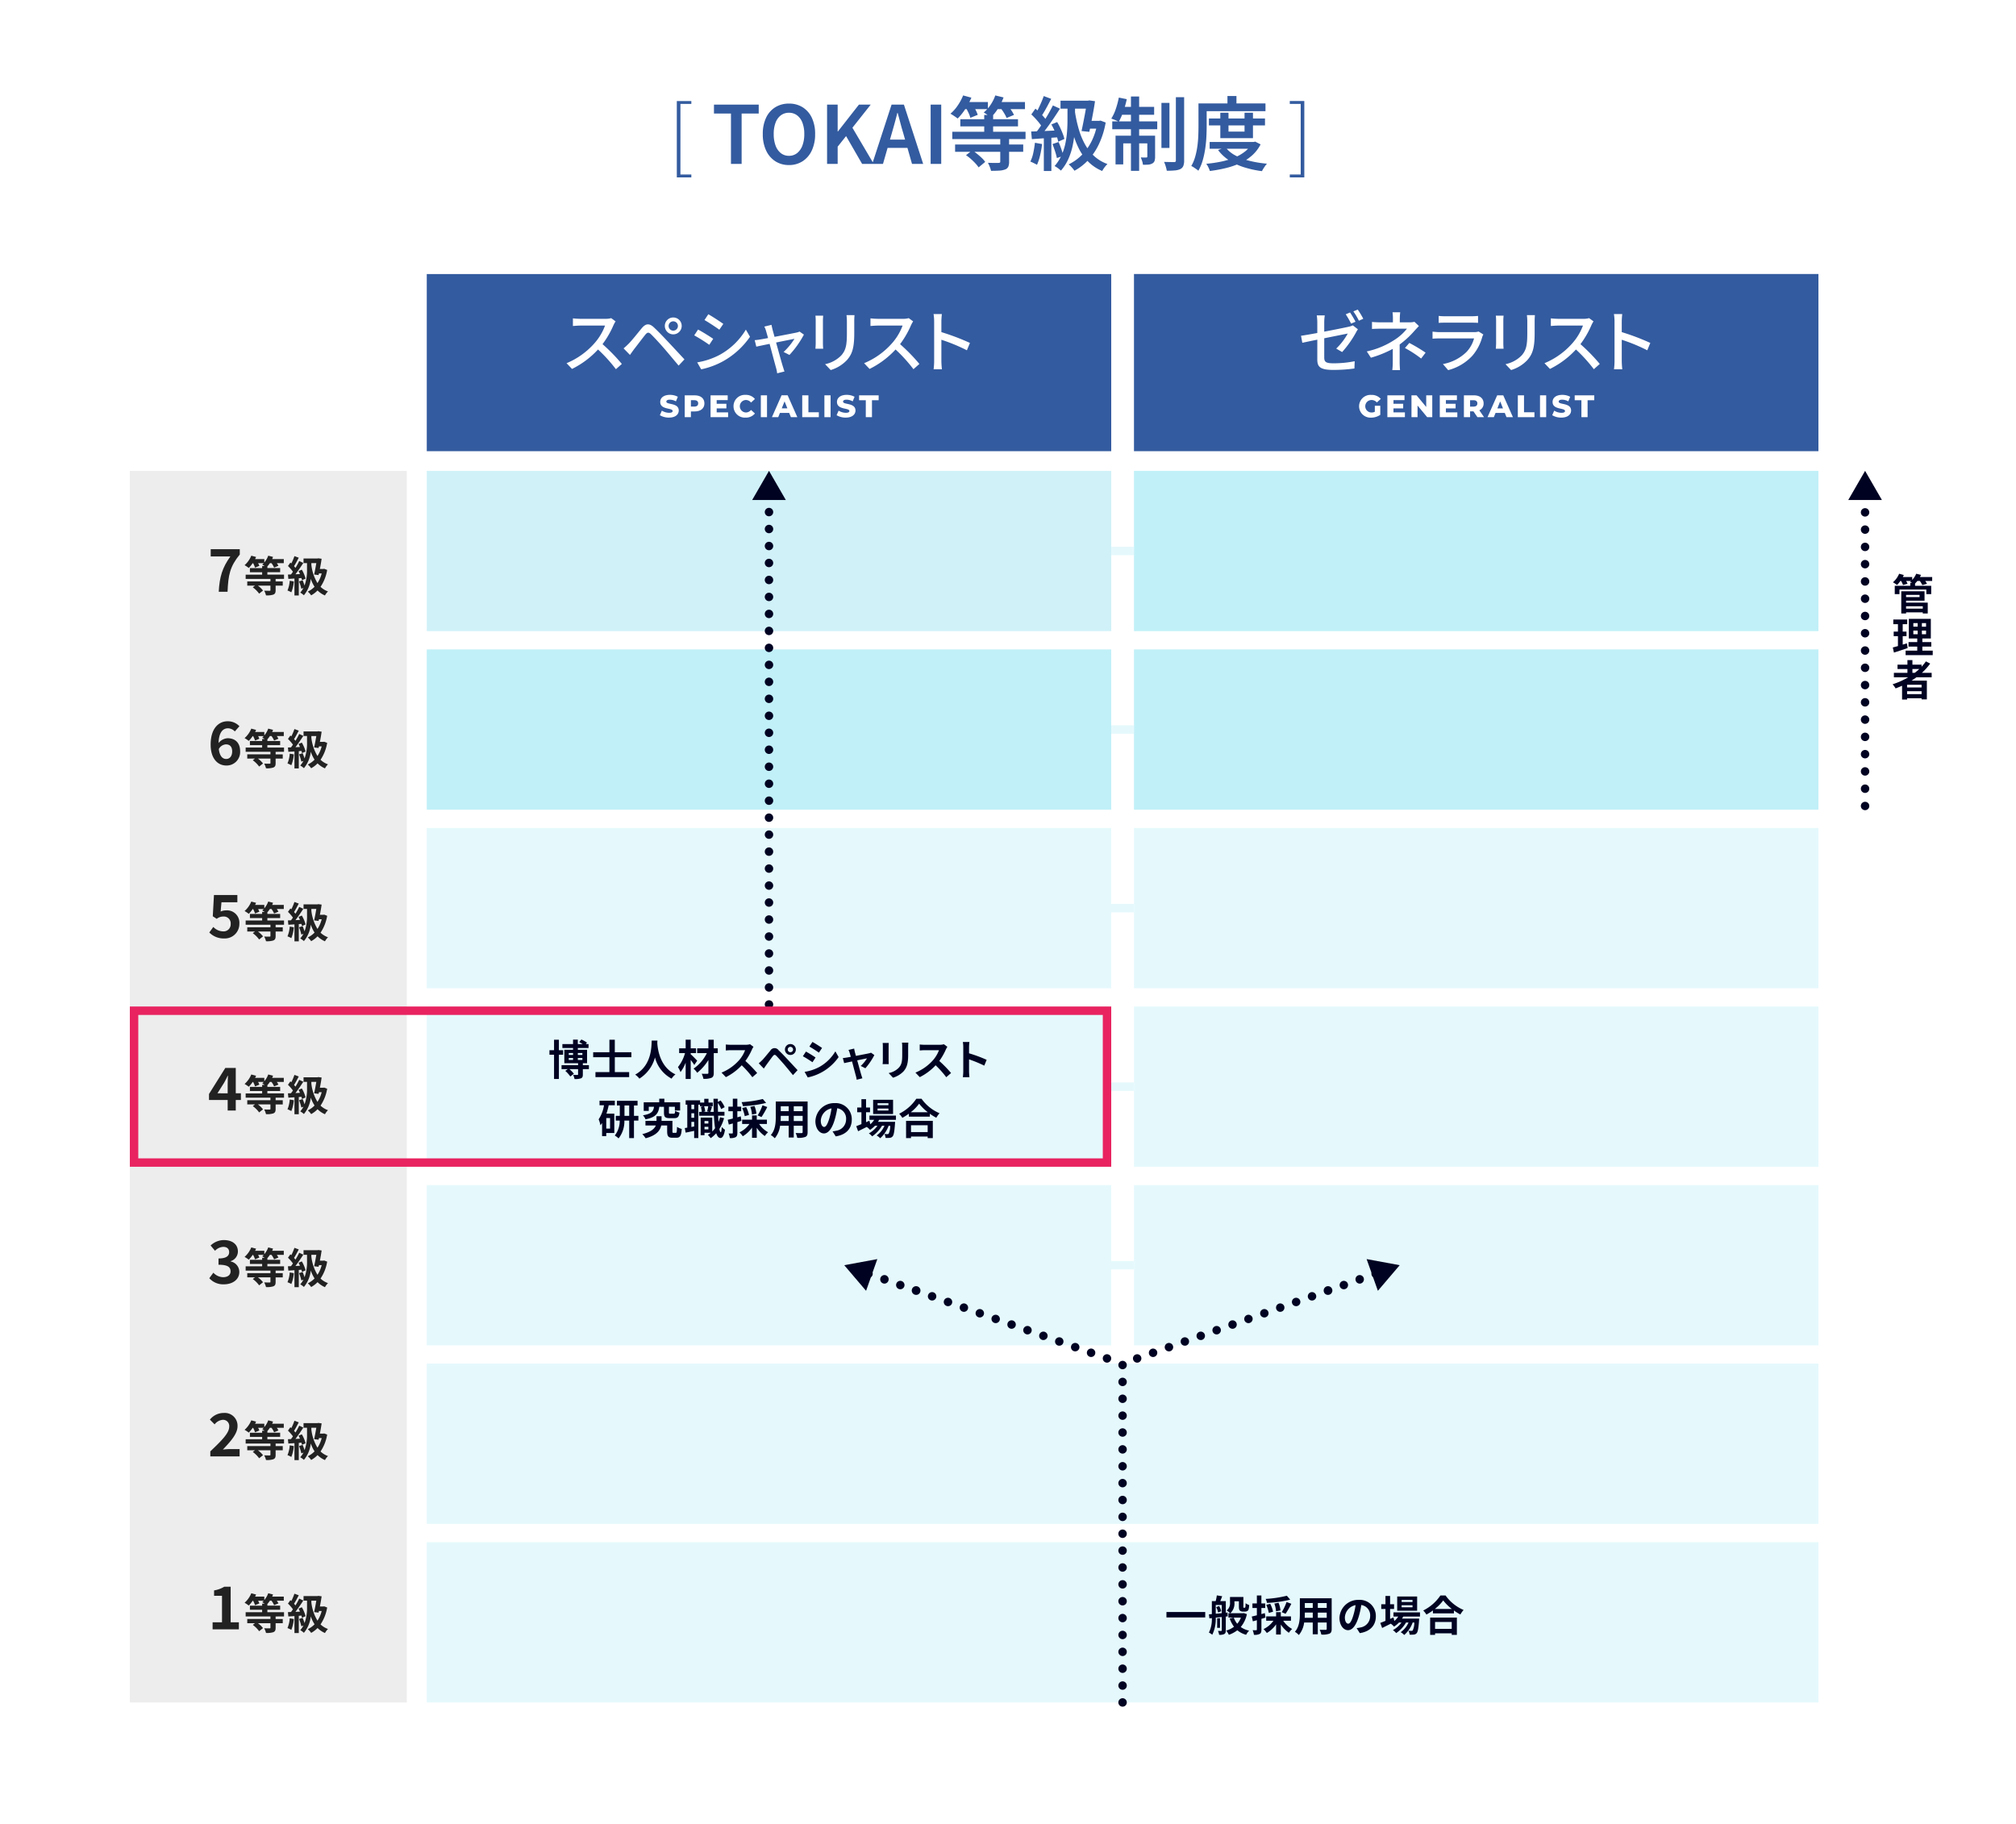 <svg xmlns="http://www.w3.org/2000/svg" xmlns:xlink="http://www.w3.org/1999/xlink" width="578" height="523" viewBox="0 0 578 523">
  <defs>
    <clipPath id="clip-path">
      <rect id="長方形_507" data-name="長方形 507" width="516.895" height="410.762" fill="none"/>
    </clipPath>
    <clipPath id="clip-path-3">
      <rect id="長方形_482" data-name="長方形 482" width="196.239" height="45.954" fill="none"/>
    </clipPath>
  </defs>
  <g id="img__policies" transform="translate(-106.407 -2554.805)">
    <g id="グループ_415" data-name="グループ 415" transform="translate(106.407 2554.805)">
      <rect id="長方形_478" data-name="長方形 478" width="578" height="523" transform="translate(0 0)" fill="#fff"/>
      <rect id="長方形_479" data-name="長方形 479" width="209" height="33" transform="translate(184 0)" fill="#fff"/>
      <g id="グループ_413" data-name="グループ 413" transform="translate(37.228 78.569)">
        <g id="グループ_412" data-name="グループ 412" transform="translate(0)" clip-path="url(#clip-path)">
          <rect id="長方形_480" data-name="長方形 480" width="196.239" height="50.79" transform="translate(85.129 0.001)" fill="#335b9f"/>
          <g id="グループ_409" data-name="グループ 409">
            <g id="グループ_408" data-name="グループ 408" clip-path="url(#clip-path)">
              <g id="グループ_407" data-name="グループ 407" transform="translate(85.13 56.435)" opacity="0.9">
                <g id="グループ_406" data-name="グループ 406">
                  <g id="グループ_405" data-name="グループ 405" clip-path="url(#clip-path-3)">
                    <rect id="長方形_481" data-name="長方形 481" width="196.238" height="45.954" transform="translate(0)" fill="#cbeff7"/>
                  </g>
                </g>
              </g>
            </g>
          </g>
          <rect id="長方形_484" data-name="長方形 484" width="79.414" height="353.118" transform="translate(0 56.434)" fill="#ededed"/>
          <rect id="長方形_485" data-name="長方形 485" width="196.238" height="45.954" transform="translate(85.131 107.628)" fill="#c1f0f8"/>
          <rect id="長方形_486" data-name="長方形 486" width="196.238" height="45.954" transform="translate(85.131 158.822)" fill="#e5f9fc"/>
          <rect id="長方形_487" data-name="長方形 487" width="196.238" height="45.954" transform="translate(85.131 210.017)" fill="#e5f9fc"/>
          <rect id="長方形_488" data-name="長方形 488" width="196.238" height="45.954" transform="translate(85.131 261.211)" fill="#e5f9fc"/>
          <rect id="長方形_489" data-name="長方形 489" width="196.238" height="45.954" transform="translate(287.891 56.435)" fill="#c1f0f8"/>
          <rect id="長方形_490" data-name="長方形 490" width="196.238" height="45.954" transform="translate(287.891 107.628)" fill="#c1f0f8"/>
          <rect id="長方形_491" data-name="長方形 491" width="196.238" height="45.954" transform="translate(287.891 158.822)" fill="#e5f9fc"/>
          <rect id="長方形_492" data-name="長方形 492" width="196.238" height="45.954" transform="translate(287.891 210.017)" fill="#e5f9fc"/>
          <rect id="長方形_493" data-name="長方形 493" width="196.238" height="45.954" transform="translate(287.891 261.211)" fill="#e5f9fc"/>
          <g id="グループ_411" data-name="グループ 411">
            <g id="グループ_410" data-name="グループ 410" clip-path="url(#clip-path)">
              <path id="パス_564" data-name="パス 564" d="M117.025,12.4a26.559,26.559,0,0,1-3.174,5.517,51.559,51.559,0,0,1,5.535,5.672l-1.7,1.51a43.613,43.613,0,0,0-5.129-5.652,25.444,25.444,0,0,1-7.453,5.575l-1.567-1.646a21.742,21.742,0,0,0,7.955-5.672,15.9,15.9,0,0,0,3.078-5.111h-7.1c-.755,0-1.8.1-2.11.117V10.519a20.728,20.728,0,0,0,2.11.135h7.181a5.833,5.833,0,0,0,1.685-.195l1.258.93a6.737,6.737,0,0,0-.561,1.006" transform="translate(21.671 2.189)" fill="#fff"/>
              <path id="パス_565" data-name="パス 565" d="M118.524,17.811c.909-.909,2.517-2.962,3.774-4.471,1.084-1.278,2.11-1.491,3.5-.155,1.22,1.142,2.807,2.806,3.95,4.026,1.316,1.393,3.271,3.5,4.761,5.109L132.829,24.1c-1.356-1.627-3.02-3.619-4.221-5.013-1.122-1.3-2.884-3.195-3.658-3.95-.7-.678-1.084-.619-1.685.135-.851,1.045-2.362,3.078-3.213,4.142-.406.562-.851,1.181-1.162,1.627l-1.838-1.878a18.949,18.949,0,0,0,1.472-1.354M131.3,10.3a2.42,2.42,0,1,1,0,4.84,2.42,2.42,0,0,1,0-4.84m0,3.775a1.336,1.336,0,1,0-1.335-1.335,1.338,1.338,0,0,0,1.335,1.335" transform="translate(24.5 2.156)" fill="#fff"/>
              <path id="パス_566" data-name="パス 566" d="M139.244,16.577,138.121,18.3a48.622,48.622,0,0,0-4.316-2.71l1.1-1.665c1.219.639,3.426,2.013,4.337,2.652m1.954,4.549a19.921,19.921,0,0,0,7.414-7.182L149.793,16a23.066,23.066,0,0,1-7.569,6.929,22.647,22.647,0,0,1-6.426,2.4l-1.142-1.993a21.273,21.273,0,0,0,6.542-2.206m.948-8.827-1.142,1.664c-.988-.716-3.06-2.091-4.259-2.768l1.1-1.664c1.2.677,3.387,2.109,4.3,2.768" transform="translate(28.007 1.995)" fill="#fff"/>
              <path id="パス_567" data-name="パス 567" d="M153.252,13.38c.116.445.328,1.2.579,2.11,2.615-.5,5.654-1.084,6.35-1.238a4.278,4.278,0,0,0,.832-.272l1.238.872a27.989,27.989,0,0,1-4.141,5.825l-1.685-.851a18.319,18.319,0,0,0,3.116-3.774c-.466.1-2.826.561-5.265,1.064.756,2.729,1.646,5.963,1.936,6.871.116.349.329,1.065.464,1.433l-2.091.524a9.06,9.06,0,0,0-.31-1.53c-.271-.948-1.143-4.2-1.857-6.911-1.743.348-3.272.678-3.814.793l-.464-1.857c.561-.039,1.064-.116,1.685-.213.271-.039,1.084-.193,2.148-.387-.252-.911-.463-1.646-.58-2.052a5.259,5.259,0,0,0-.5-1.238l2.072-.5c.058.387.173.851.29,1.335" transform="translate(31.007 2.521)" fill="#fff"/>
              <path id="パス_568" data-name="パス 568" d="M164.69,11.328v6.484c0,.5.039,1.181.077,1.567h-2.226c.019-.328.077-1.006.077-1.567V11.328a12.253,12.253,0,0,0-.077-1.433h2.226c-.039.406-.077.891-.077,1.433m8.982.193v3.445c0,4.433-.7,6.078-2.13,7.7a10.585,10.585,0,0,1-4.626,2.826l-1.607-1.685a9.034,9.034,0,0,0,4.646-2.517c1.354-1.548,1.606-3.058,1.606-6.446V11.521a14.984,14.984,0,0,0-.116-1.781h2.3c-.039.5-.077,1.085-.077,1.781" transform="translate(34.021 2.039)" fill="#fff"/>
              <path id="パス_569" data-name="パス 569" d="M187.569,12.4a26.56,26.56,0,0,1-3.174,5.517,51.69,51.69,0,0,1,5.536,5.672l-1.7,1.51a43.54,43.54,0,0,0-5.13-5.652,25.424,25.424,0,0,1-7.452,5.575l-1.568-1.646a21.726,21.726,0,0,0,7.956-5.672,15.922,15.922,0,0,0,3.078-5.111h-7.1c-.756,0-1.8.1-2.11.117V10.519a20.727,20.727,0,0,0,2.11.135h7.181a5.833,5.833,0,0,0,1.685-.195l1.258.93a6.848,6.848,0,0,0-.561,1.006" transform="translate(36.436 2.189)" fill="#fff"/>
              <path id="パス_570" data-name="パス 570" d="M190.718,11.651a13.859,13.859,0,0,0-.175-2.167h2.381c-.058.637-.134,1.49-.134,2.167v3.02a65.618,65.618,0,0,1,8.187,3.1l-.871,2.109a50.757,50.757,0,0,0-7.316-3.02V22.84a22.693,22.693,0,0,0,.155,2.478h-2.381a20.289,20.289,0,0,0,.155-2.478Z" transform="translate(39.882 1.985)" fill="#fff"/>
              <path id="パス_571" data-name="パス 571" d="M102.19,185.855v6.95H100.8v-6.95H99.482v-1.3H100.8v-3.01h1.391v3.01H103.4v1.3Zm8.605,4.135h-1.74v1.521c0,.617-.109.931-.556,1.113a4.817,4.817,0,0,1-1.825.192,4.669,4.669,0,0,0-.4-1.171c.5.011,1.039.011,1.209.011s.206-.048.206-.181V189.99h-2.478a9.171,9.171,0,0,1,1.279,1.316l-1.027.786a8.948,8.948,0,0,0-1.438-1.607l.7-.495h-1.775v-1.15h4.738v-.556h-3.941v-3.854h2.5v-.5h-3.058v-1.125h3.058v-1.282h1.365v1.282h1.4c-.325-.206-.7-.411-1-.579l.629-.738a9.873,9.873,0,0,1,1.6.894l-.337.423h.785v1.125h-3.07v.5h2.648v3.854h-1.209v.556h1.74Zm-5.777-4.074h1.233v-.556h-1.233Zm0,1.438h1.233v-.568h-1.233Zm2.6-1.438h1.306v-.556h-1.306Zm1.306.87h-1.306v.568h1.306Z" transform="translate(20.822 37.988)" fill="#000222"/>
              <path id="パス_572" data-name="パス 572" d="M116.053,186.558v4.266h4.108v1.439H110.5v-1.439h4v-4.266h-4.655v-1.426h4.655v-3.589h1.547v3.589h4.75v1.426Z" transform="translate(22.993 37.998)" fill="#000222"/>
              <path id="パス_573" data-name="パス 573" d="M126.184,181.752c-.012.193-.025.434-.036.688.1,1.669.7,6.879,5.208,8.994a4.7,4.7,0,0,0-1.111,1.22,9.583,9.583,0,0,1-4.762-6.067,10.318,10.318,0,0,1-4.471,6.067,5.087,5.087,0,0,0-1.209-1.149c4.823-2.671,4.652-8.158,4.738-9.753Z" transform="translate(25.076 38.042)" fill="#000222"/>
              <path id="パス_574" data-name="パス 574" d="M134.633,188.785c-.243-.386-.63-.93-1.028-1.45V192.8h-1.45v-4.678a10.751,10.751,0,0,1-1.475,2.708,7.053,7.053,0,0,0-.736-1.439,11.012,11.012,0,0,0,2.029-4.013h-1.68v-1.365h1.862v-2.49h1.45v2.49h1.523v1.365H133.6v.328c.483.4,1.6,1.559,1.861,1.861Zm6.731-3.408h-1.148v5.657c0,.833-.183,1.208-.677,1.438a5.707,5.707,0,0,1-2.3.278,5.551,5.551,0,0,0-.484-1.451c.665.025,1.414.025,1.619.025s.3-.074.3-.29v-3.674a14.065,14.065,0,0,1-3.214,3.662,5.63,5.63,0,0,0-1.039-1.185,11.639,11.639,0,0,0,3.819-4.46h-2.78v-1.365h3.214v-2.466h1.536v2.466h1.148Z" transform="translate(27.198 37.994)" fill="#000222"/>
              <path id="パス_575" data-name="パス 575" d="M149.02,184.088a17.754,17.754,0,0,1-1.9,3.323,34.106,34.106,0,0,1,3.373,3.456l-1.379,1.2a27.446,27.446,0,0,0-3.045-3.42,15.927,15.927,0,0,1-4.545,3.4l-1.246-1.3a13.558,13.558,0,0,0,4.956-3.469,9.378,9.378,0,0,0,1.8-2.96h-4.1c-.508,0-1.173.071-1.427.083v-1.716a13.507,13.507,0,0,0,1.427.085h4.266a4.377,4.377,0,0,0,1.244-.156l.992.736a5.718,5.718,0,0,0-.423.75" transform="translate(29.362 38.22)" fill="#000222"/>
              <path id="パス_576" data-name="パス 576" d="M150.106,187.176c.542-.555,1.486-1.74,2.319-2.732a1.4,1.4,0,0,1,2.369-.1c.81.761,1.741,1.728,2.466,2.513.81.859,2.043,2.2,2.974,3.191l-1.329,1.426c-.81-1-1.838-2.248-2.552-3.081s-1.775-2.007-2.211-2.455c-.386-.386-.641-.362-.99.074-.472.6-1.331,1.8-1.814,2.453-.278.388-.568.81-.786,1.125l-1.45-1.5a13.605,13.605,0,0,0,1-.919m8.072-4.605a1.565,1.565,0,1,1,0,3.131,1.565,1.565,0,0,1,0-3.131m0,2.333a.767.767,0,0,0,.774-.761.779.779,0,0,0-.774-.774.767.767,0,0,0-.759.774.756.756,0,0,0,.759.761" transform="translate(31.208 38.214)" fill="#000222"/>
              <path id="パス_577" data-name="パス 577" d="M163.2,186.532l-.883,1.353c-.688-.472-1.946-1.293-2.756-1.716l.884-1.341c.81.434,2.139,1.267,2.755,1.7m.98,2.768a12.341,12.341,0,0,0,4.7-4.532l.93,1.643a14.343,14.343,0,0,1-8.847,5.837l-.907-1.6a13.135,13.135,0,0,0,4.123-1.353m.882-5.5-.9,1.341c-.68-.47-1.936-1.293-2.732-1.74l.882-1.33c.8.437,2.126,1.294,2.755,1.729" transform="translate(33.398 38.109)" fill="#000222"/>
              <path id="パス_578" data-name="パス 578" d="M172.464,184.559c.085.29.193.7.328,1.173,1.533-.291,3.225-.617,3.7-.726a2.289,2.289,0,0,0,.617-.193l.967.688a19.069,19.069,0,0,1-2.575,3.784l-1.33-.665a10.76,10.76,0,0,0,1.79-2.174c-.291.047-1.5.3-2.8.567.46,1.668.98,3.529,1.16,4.158.074.206.231.75.327.99l-1.643.411a6.88,6.88,0,0,0-.218-1.063c-.181-.653-.677-2.538-1.111-4.182-1.016.218-1.9.4-2.26.483l-.375-1.45c.386-.036.714-.073,1.111-.145.171-.023.6-.1,1.161-.206-.122-.47-.23-.859-.314-1.123a4.225,4.225,0,0,0-.339-.857l1.619-.388c.048.279.121.6.193.919" transform="translate(35.38 38.438)" fill="#000222"/>
              <path id="パス_579" data-name="パス 579" d="M180.188,183.259v4.085c0,.3.012.773.035,1.052h-1.752c.013-.231.062-.7.062-1.064v-4.073a8.916,8.916,0,0,0-.048-.931h1.739c-.023.278-.035.544-.035.931m5.6.181v2.393c0,2.6-.508,3.722-1.4,4.713a7.092,7.092,0,0,1-2.937,1.74l-1.256-1.329a5.471,5.471,0,0,0,2.9-1.522c.834-.907.992-1.813.992-3.7v-2.3a8.531,8.531,0,0,0-.073-1.209h1.825c-.023.339-.048.726-.048,1.209" transform="translate(37.356 38.142)" fill="#000222"/>
              <path id="パス_580" data-name="パス 580" d="M194.99,184.088a17.755,17.755,0,0,1-1.9,3.323,33.973,33.973,0,0,1,3.373,3.456l-1.379,1.2a27.449,27.449,0,0,0-3.045-3.42,15.927,15.927,0,0,1-4.545,3.4l-1.246-1.3a13.549,13.549,0,0,0,4.956-3.469,9.357,9.357,0,0,0,1.8-2.96h-4.1c-.507,0-1.172.071-1.426.083v-1.716a13.464,13.464,0,0,0,1.426.085h4.266a4.371,4.371,0,0,0,1.244-.156l.992.736a5.862,5.862,0,0,0-.423.75" transform="translate(38.984 38.22)" fill="#000222"/>
              <path id="パス_581" data-name="パス 581" d="M197.612,183.532a8.262,8.262,0,0,0-.122-1.45h1.886a13.1,13.1,0,0,0-.109,1.45v1.789a39.535,39.535,0,0,1,5.052,1.873l-.689,1.668a34.962,34.962,0,0,0-4.363-1.8v3.421c0,.349.06,1.2.109,1.692H197.49a13.073,13.073,0,0,0,.122-1.692Z" transform="translate(41.336 38.111)" fill="#000222"/>
              <path id="パス_582" data-name="パス 582" d="M114.029,197.3a19.913,19.913,0,0,1-.653,2.405h2.26v5.559h-2.309v.883h-1.2V202.4c-.157.23-.314.446-.483.652a7.988,7.988,0,0,0-.5-1.716,10.129,10.129,0,0,0,1.536-4.037h-1.282v-1.306h4.387V197.3Zm.387,3.674h-1.087v3.022h1.087Zm8.123.726h-1.27v5.028H119.9V201.7h-1.379a7.892,7.892,0,0,1-1.668,5.113,5.8,5.8,0,0,0-1.087-.834,6.779,6.779,0,0,0,1.414-4.279h-1.125v-1.353h1.149v-2.986h-.834v-1.33H122.3v1.33h-1.027v2.986h1.27Zm-2.635-4.339h-1.353v2.986H119.9Z" transform="translate(23.265 41.023)" fill="#000222"/>
              <path id="パス_583" data-name="パス 583" d="M131.1,205.312c.254,0,.3-.206.351-1.716a4.277,4.277,0,0,0,1.353.6c-.133,1.993-.508,2.526-1.547,2.526h-1.087c-1.185,0-1.548-.411-1.548-1.826v-1.692h-1.7c-.3,1.4-1.329,2.853-4.472,3.663a7.33,7.33,0,0,0-.955-1.185c2.514-.629,3.5-1.56,3.881-2.478H122.4V201.88h3.166v-1.33h1.45v1.33h3.119v3.009c0,.375.048.423.3.423Zm-4.726-7.47c-.266,1.862-.954,3.01-3.964,3.6a3.63,3.63,0,0,0-.738-1.16c2.5-.411,3-1.161,3.179-2.443h-1.5v1.184H121.9v-2.465h4.448v-1.04h1.474v1.04h4.52v2.357h-1.51v-1.076h-1.7v1.62c0,.325.047.363.41.363h.967c.29,0,.351-.109.4-.822a4.135,4.135,0,0,0,1.244.5c-.157,1.256-.531,1.6-1.486,1.6h-1.353c-1.318,0-1.607-.4-1.607-1.608v-1.643Z" transform="translate(25.429 40.924)" fill="#000222"/>
              <path id="パス_584" data-name="パス 584" d="M142.825,201.1a11.887,11.887,0,0,1-1.341,3.105c.109.58.242.907.387.919s.241-.556.289-1.51a4.231,4.231,0,0,0,.931.8c-.3,1.958-.87,2.381-1.281,2.381-.544-.012-.943-.495-1.232-1.379a8.355,8.355,0,0,1-1.584,1.415,6.392,6.392,0,0,0-.822-.942,7.481,7.481,0,0,0,.859-.6h-1.813v.7h-1.1v-5.053h3.324v3.977a6.736,6.736,0,0,0,.8-.93,32.335,32.335,0,0,1-.325-3.578H135.67v-1.111h.761a6.48,6.48,0,0,0-.266-1.439l.7-.169h-.955v-.447h-.46v9.572h-1.2v-2.067c-.859.183-1.716.363-2.44.508l-.243-1.316c.218-.025.46-.062.714-.11v-6.587h-.47v-1.258h4.144v.653h1.185v-1.087h1.221v1.087H139.6v1.052h-1.039l.82.156c-.18.521-.349,1.064-.482,1.452h.967c-.036-1.15-.06-2.417-.074-3.76h1.258v.906l.774-.411A7.668,7.668,0,0,1,143,197.949L142,198.5a8.255,8.255,0,0,0-.954-1.764c0,.895.012,1.741.037,2.552h1.861V200.4h-1.814q.036.961.109,1.776a11.4,11.4,0,0,0,.435-1.329Zm-8.569-3.869h-.8v1.3h.8Zm0,2.466h-.8v1.3h.8Zm0,3.783v-1.317h-.8v1.463Zm2.841-5.8a5.374,5.374,0,0,1,.314,1.474l-.544.134h1.728l-.617-.134a12.008,12.008,0,0,0,.314-1.474Zm.121,4.968h1.111v-.726h-1.111Zm1.111.93h-1.111v.726h1.111Z" transform="translate(27.539 40.927)" fill="#000222"/>
              <path id="パス_585" data-name="パス 585" d="M145.671,201.877c-.387.121-.773.241-1.161.351v3.057c0,.665-.108,1.028-.47,1.256a3.113,3.113,0,0,1-1.681.266A5.232,5.232,0,0,0,142,205.48a10.034,10.034,0,0,0,1,.011c.145,0,.206-.048.206-.206v-2.671c-.4.121-.8.231-1.149.326l-.314-1.377c.411-.085.919-.218,1.463-.351v-2.091h-1.27V197.8h1.27v-2.272h1.3V197.8h1.1v1.317h-1.1v1.74l.98-.277Zm5.088.894a7.378,7.378,0,0,0,2.564,2.369,5.4,5.4,0,0,0-.943,1.088,8.815,8.815,0,0,1-2.309-2.369v2.865h-1.353V203.8a8.372,8.372,0,0,1-2.659,2.49,6.567,6.567,0,0,0-.954-1.123,7.22,7.22,0,0,0,2.852-2.394h-2.079v-1.244h2.841v-1.221h1.353v1.221h2.912v1.244Zm2-6.043a34.153,34.153,0,0,1-6.66.931,4.848,4.848,0,0,0-.376-1.148,32.523,32.523,0,0,0,6.08-.907Zm-6.129,3.8a10.624,10.624,0,0,0-.736-2.321l1.136-.29a9.192,9.192,0,0,1,.822,2.26Zm2.067-.459a8.009,8.009,0,0,0-.483-2.225l1.2-.229a7.351,7.351,0,0,1,.556,2.2Zm1.633.254a15.793,15.793,0,0,0,1.389-2.913l1.365.5a26.521,26.521,0,0,1-1.643,2.864Z" transform="translate(29.668 40.927)" fill="#000222"/>
              <path id="パス_586" data-name="パス 586" d="M162.514,204.966c0,.774-.169,1.161-.653,1.379a5.612,5.612,0,0,1-2.321.254,5.454,5.454,0,0,0-.46-1.379c.677.037,1.474.025,1.692.025s.314-.074.314-.29v-1.814h-2.549v3.373h-1.451v-3.373h-2.466a6.911,6.911,0,0,1-1.524,3.59,5.206,5.206,0,0,0-1.135-.93c1.318-1.451,1.427-3.6,1.427-5.294v-4.316h9.125Zm-5.427-3.178V200.3h-2.272v.218c0,.387-.012.821-.036,1.269Zm-2.272-2.829h2.272v-1.4h-2.272Zm6.273-1.4h-2.549v1.4h2.549Zm0,2.744h-2.549v1.486h2.549Z" transform="translate(31.807 41.064)" fill="#000222"/>
              <path id="パス_587" data-name="パス 587" d="M168.358,206.107l-.906-1.438a9.276,9.276,0,0,0,1.123-.194,3.28,3.28,0,0,0,2.756-3.239,2.988,2.988,0,0,0-2.538-3.191,24.562,24.562,0,0,1-.724,3.275c-.726,2.443-1.766,3.941-3.083,3.941-1.341,0-2.454-1.475-2.454-3.518a5.37,5.37,0,0,1,5.548-5.172,4.6,4.6,0,0,1,4.883,4.714c0,2.549-1.56,4.351-4.606,4.822m-3.323-2.706c.508,0,.98-.762,1.474-2.393a18.141,18.141,0,0,0,.641-2.925,3.8,3.8,0,0,0-3.07,3.5c0,1.221.484,1.814.955,1.814" transform="translate(34.02 41.144)" fill="#000222"/>
              <path id="パス_588" data-name="パス 588" d="M178.788,201.552c-.1.193-.218.387-.339.58h4.906s-.012.325-.024.5c-.168,2.356-.362,3.323-.688,3.674a1.127,1.127,0,0,1-.8.411,7.484,7.484,0,0,1-1.221.023,2.841,2.841,0,0,0-.325-1.122c.387.035.7.035.859.035a.416.416,0,0,0,.362-.132,5.273,5.273,0,0,0,.446-2.261h-.47a8.592,8.592,0,0,1-2.417,3.577,3.957,3.957,0,0,0-1.015-.8,6.626,6.626,0,0,0,2.247-2.78H179.6a9.241,9.241,0,0,1-2.827,3.034,4.25,4.25,0,0,0-.943-.847,7.26,7.26,0,0,0,2.465-2.188h-.711a7.554,7.554,0,0,1-1.415,1.185,4.935,4.935,0,0,0-.943-.845c-.87.434-1.74.869-2.478,1.231l-.531-1.45c.411-.157.918-.363,1.486-.591v-3.409h-1.208v-1.354H173.7v-2.38h1.329v2.38h1.137v1.354h-1.137v2.853l.967-.423.254,1.028a5.915,5.915,0,0,0,1.111-1.282H176v-1.209h7.6v1.209Zm3.987-1.668h-5.716V195.8h5.716Zm-1.329-3.093h-3.118v.579h3.118Zm0,1.523h-3.118v.579h3.118Z" transform="translate(36.046 40.95)" fill="#000222"/>
              <path id="パス_589" data-name="パス 589" d="M188.8,195.532a12.134,12.134,0,0,0,5.172,4.158,7.06,7.06,0,0,0-.931,1.293,14.569,14.569,0,0,1-1.849-1.148v.833h-6.019v-.845a17.134,17.134,0,0,1-1.873,1.185,5.916,5.916,0,0,0-.907-1.173,12.8,12.8,0,0,0,4.919-4.3Zm-4.425,6.334h7.662v4.955h-1.473v-.447h-4.776v.447h-1.414ZM190.6,199.4a13.244,13.244,0,0,1-2.479-2.454,12.369,12.369,0,0,1-2.4,2.454Zm-4.812,5.7h4.774v-1.97h-4.774Z" transform="translate(38.176 40.927)" fill="#000222"/>
              <path id="パス_590" data-name="パス 590" d="M429.248,73.126h-1.994a5.869,5.869,0,0,1,.507.809l-1.328.375a7.25,7.25,0,0,0-.726-1.184h-.7a8.266,8.266,0,0,1-.665.736v.653h4.629v2.393h-1.4V75.591h-7.7v1.317h-1.353V74.515h4.448v-.847h.532c-.219-.121-.448-.23-.6-.3.1-.073.206-.157.3-.241h-1.415a5.876,5.876,0,0,1,.4.8l-1.293.363a6.131,6.131,0,0,0-.556-1.16h-.192a9.084,9.084,0,0,1-.967,1.16A7.617,7.617,0,0,0,418,73.511a6.5,6.5,0,0,0,1.776-2.452l1.342.362c-.085.193-.181.387-.278.58h2.683v.81a5.579,5.579,0,0,0,1.148-1.752l1.367.325q-.129.308-.291.617h3.506Zm-7.482,6.211h6.213v3.119h-1.427v-.327h-4.786v.327h-1.377V76.086h6.672V78.78h-5.294Zm0-1.583h3.867v-.629h-3.867Zm0,3.312h4.786v-.677h-4.786Z" transform="translate(87.49 14.873)" fill="#000222"/>
              <path id="パス_591" data-name="パス 591" d="M422.232,90.123c-1.329.47-2.78.93-3.94,1.3l-.327-1.463c.425-.109.919-.241,1.475-.4V86.726h-1.221V85.408h1.221V83.282h-1.33V81.939H422.1v1.342h-1.293v2.126h1.088v1.318h-1.088v2.417c.4-.121.8-.242,1.184-.375Zm7.18.736v1.3H421.64v-1.3h3.335V89.712h-2.5V88.418h2.5v-1.04h-2.417v-5.62h6.31v5.62h-2.43v1.04H429v1.294h-2.561v1.148Zm-5.56-6.865H425.1V82.978h-1.246Zm0,2.163H425.1v-1.04h-1.246Zm3.651-3.178h-1.2V84h1.2Zm0,2.138h-1.2v1.04h1.2Z" transform="translate(87.484 17.113)" fill="#000222"/>
              <path id="パス_592" data-name="パス 592" d="M424.768,96.459c-.472.337-.931.653-1.427.967h4.4v5.366H426.23v-.314h-4.158v.363h-1.438V98.888c-.6.265-1.234.531-1.85.761a7.8,7.8,0,0,0-.869-1.184,21.493,21.493,0,0,0,4.484-2.006h-4.11v-1.27h3.881v-1.1H419.33V92.845h2.839V91.538H423.6v1.307h2.623v.591a14.407,14.407,0,0,0,1.244-1.535l1.234.629a17.657,17.657,0,0,1-2.381,2.658h2.8v1.27ZM426.23,98.6h-4.158v.774h4.158Zm0,1.861h-4.158v.822h4.158ZM423.6,95.189h.665a16.777,16.777,0,0,0,1.306-1.1H423.6Z" transform="translate(87.473 19.16)" fill="#000222"/>
              <path id="パス_593" data-name="パス 593" d="M24.812,67.317H19.171V65.233h8.336v1.525C24.66,70.231,24.2,72.686,24,77.447H21.476c.22-4.218,1-6.879,3.336-10.13" transform="translate(4.013 13.654)" fill="#222"/>
              <path id="パス_594" data-name="パス 594" d="M36.1,73.436v.726h2.043v1.208H36.1v1.3c0,.714-.145,1.052-.665,1.27a6,6,0,0,1-2.091.216,6.016,6.016,0,0,0-.52-1.341c.617.024,1.342.024,1.536.024s.254-.048.254-.193V75.369h-3.59a7.406,7.406,0,0,1,1.463,1.4l-1.113.895a8.1,8.1,0,0,0-1.825-1.814l.641-.483H27.968V74.161h6.649v-.726H27.509V72.214h4.726v-.689H28.73V70.341h3.506v-.58h.724c-.254-.157-.519-.327-.7-.423a3.331,3.331,0,0,0,.435-.411h-1.62a5.21,5.21,0,0,1,.363.762L30.2,70.2a6.816,6.816,0,0,0-.556-1.27h-.121A10.529,10.529,0,0,1,28.4,70.3a9.068,9.068,0,0,0-1.2-.8,7.3,7.3,0,0,0,1.922-2.719l1.379.363c-.085.206-.181.4-.29.6h2.646v.978a6.147,6.147,0,0,0,1.125-1.945l1.377.349a5.126,5.126,0,0,1-.254.617h3.336v1.172H36.441a5.907,5.907,0,0,1,.46.762l-1.233.52a6.883,6.883,0,0,0-.749-1.282h-.472a6.429,6.429,0,0,1-.713.931v.484H37.4v1.184H33.734v.689h4.774v1.221Z" transform="translate(5.695 13.979)" fill="#222"/>
              <path id="パス_595" data-name="パス 595" d="M39.2,74.141a11.152,11.152,0,0,1-.726,3.118,7.088,7.088,0,0,0-1.1-.518,8.808,8.808,0,0,0,.641-2.8Zm1.414-.919v4.944H39.371V73.307c-.629.036-1.232.073-1.752.11L37.5,72.17l.882-.035c.181-.242.363-.5.556-.774a11.77,11.77,0,0,0-1.426-1.642l.688-.98c.086.073.181.156.278.241a15.178,15.178,0,0,0,.883-2.1l1.246.46c-.435.822-.919,1.752-1.354,2.428.157.169.29.339.411.483a21.272,21.272,0,0,0,1.076-1.958l1.172.545c-.665,1.051-1.5,2.271-2.26,3.251l1.3-.06a7.815,7.815,0,0,0-.411-.857l.943-.4a9.9,9.9,0,0,1,1.076,2.564l-1.028.458a5.776,5.776,0,0,0-.157-.626Zm8.135-2.38a12.177,12.177,0,0,1-1.9,4.847,5.919,5.919,0,0,0,2.139,1.317,4.628,4.628,0,0,0-.871,1.16,6.818,6.818,0,0,1-2.127-1.438,7.457,7.457,0,0,1-1.837,1.4,4.789,4.789,0,0,0-.967-1.064,6.9,6.9,0,0,0,1.946-1.4,10.174,10.174,0,0,1-1.087-2.272,8.779,8.779,0,0,1-1.97,4.715,5.157,5.157,0,0,0-1.052-.761,6.142,6.142,0,0,0,.919-1.33l-.6.216a13.3,13.3,0,0,0-.652-2.091l1.015-.325a12.283,12.283,0,0,1,.556,1.5,12.783,12.783,0,0,0,.712-4.628v-1.8h-1V67.566h4.012l.218-.06.955.133c-.121.883-.3,1.922-.5,2.925h.99l.242-.05Zm-4.532-1.475a12.839,12.839,0,0,0,1.752,5.247,9.078,9.078,0,0,0,1.209-2.768h-.786l-.1.469-1.281-.145c.23-1.015.458-2.272.628-3.284H44.218Z" transform="translate(7.823 13.998)" fill="#222"/>
              <path id="パス_596" data-name="パス 596" d="M19.158,112.712c0-4.659,2.321-6.675,4.861-6.675a4.573,4.573,0,0,1,3.388,1.423l-1.322,1.49a2.774,2.774,0,0,0-1.931-.9c-1.44,0-2.625,1.068-2.727,4.218A3.6,3.6,0,0,1,24,110.9c2.1,0,3.609,1.2,3.609,3.76a3.867,3.867,0,0,1-3.947,4.066c-2.371,0-4.506-1.828-4.506-6.013M21.5,114c.237,2.067,1.084,2.847,2.117,2.847.948,0,1.711-.729,1.711-2.186,0-1.373-.712-2-1.8-2A2.479,2.479,0,0,0,21.5,114" transform="translate(4.01 22.194)" fill="#222"/>
              <path id="パス_597" data-name="パス 597" d="M36.1,114.436v.726h2.043v1.208H36.1v1.3c0,.713-.145,1.052-.665,1.27a6,6,0,0,1-2.091.216,6.017,6.017,0,0,0-.52-1.341c.617.024,1.342.024,1.536.024s.254-.048.254-.193v-1.281h-3.59a7.407,7.407,0,0,1,1.463,1.4l-1.113.895a8.1,8.1,0,0,0-1.825-1.814l.641-.483H27.968v-1.208h6.649v-.726H27.509v-1.221h4.726v-.689H28.73v-1.184h3.506v-.58h.724c-.254-.157-.519-.327-.7-.423a3.332,3.332,0,0,0,.435-.411h-1.62a5.212,5.212,0,0,1,.363.762L30.2,111.2a6.817,6.817,0,0,0-.556-1.27h-.121A10.527,10.527,0,0,1,28.4,111.3a9.064,9.064,0,0,0-1.2-.8,7.3,7.3,0,0,0,1.922-2.719l1.379.363c-.085.206-.181.4-.29.6h2.646v.978a6.147,6.147,0,0,0,1.125-1.945l1.377.349a5.126,5.126,0,0,1-.254.617h3.336v1.172H36.441a5.91,5.91,0,0,1,.46.762l-1.233.52a6.883,6.883,0,0,0-.749-1.282h-.472a6.428,6.428,0,0,1-.713.931v.484H37.4v1.184H33.734v.689h4.774v1.221Z" transform="translate(5.695 22.561)" fill="#222"/>
              <path id="パス_598" data-name="パス 598" d="M39.2,115.141a11.152,11.152,0,0,1-.726,3.118,7.092,7.092,0,0,0-1.1-.519,8.792,8.792,0,0,0,.641-2.8Zm1.414-.919v4.944H39.371v-4.859c-.629.036-1.232.073-1.752.11L37.5,113.17l.882-.035c.181-.242.363-.5.556-.774a11.849,11.849,0,0,0-1.426-1.643l.688-.98c.086.073.181.157.278.242a15.253,15.253,0,0,0,.883-2.1l1.246.46c-.435.824-.919,1.753-1.354,2.43.157.169.29.337.411.482a21.59,21.59,0,0,0,1.076-1.958l1.172.545c-.665,1.051-1.5,2.271-2.26,3.251l1.3-.06a7.835,7.835,0,0,0-.411-.859l.943-.4a9.9,9.9,0,0,1,1.076,2.563l-1.028.46a5.775,5.775,0,0,0-.157-.626Zm8.135-2.38a12.184,12.184,0,0,1-1.9,4.847A5.917,5.917,0,0,0,48.992,118a4.657,4.657,0,0,0-.871,1.161,6.817,6.817,0,0,1-2.127-1.438,7.516,7.516,0,0,1-1.837,1.4,4.789,4.789,0,0,0-.967-1.064,6.922,6.922,0,0,0,1.946-1.4,10.174,10.174,0,0,1-1.087-2.272,8.779,8.779,0,0,1-1.97,4.714,5.2,5.2,0,0,0-1.052-.761,6.085,6.085,0,0,0,.919-1.33l-.6.218a13.262,13.262,0,0,0-.652-2.091l1.015-.327a12.376,12.376,0,0,1,.556,1.5,12.779,12.779,0,0,0,.712-4.628v-1.8h-1v-1.318h4.012l.218-.06.955.133c-.121.883-.3,1.922-.5,2.924h.99l.242-.048Zm-4.532-1.475a12.827,12.827,0,0,0,1.752,5.246,9.051,9.051,0,0,0,1.209-2.768h-.786l-.1.47-1.281-.145c.23-1.015.458-2.272.628-3.286H44.218Z" transform="translate(7.823 22.58)" fill="#222"/>
              <path id="パス_599" data-name="パス 599" d="M18.836,157.973l1.152-1.591a3.9,3.9,0,0,0,2.761,1.27,2.024,2.024,0,0,0,2.219-2.134,1.959,1.959,0,0,0-2.118-2.118,3,3,0,0,0-1.88.661l-1.136-.729.339-6.1h6.708v2.084H22.325l-.237,2.659a3.514,3.514,0,0,1,1.508-.337,3.552,3.552,0,0,1,3.863,3.794,4.17,4.17,0,0,1-4.387,4.252,5.712,5.712,0,0,1-4.235-1.711" transform="translate(3.943 30.817)" fill="#222"/>
              <path id="パス_600" data-name="パス 600" d="M36.1,155.436v.726h2.043v1.208H36.1v1.3c0,.713-.145,1.052-.665,1.27a6,6,0,0,1-2.091.216,6.017,6.017,0,0,0-.52-1.341c.617.024,1.342.024,1.536.024s.254-.048.254-.193v-1.281h-3.59a7.406,7.406,0,0,1,1.463,1.4l-1.113.895a8.1,8.1,0,0,0-1.825-1.814l.641-.483H27.968v-1.208h6.649v-.726H27.509v-1.221h4.726v-.689H28.73v-1.184h3.506v-.58h.724c-.254-.157-.519-.327-.7-.423a3.33,3.33,0,0,0,.435-.411h-1.62a5.214,5.214,0,0,1,.363.762L30.2,152.2a6.816,6.816,0,0,0-.556-1.27h-.121A10.532,10.532,0,0,1,28.4,152.3a9.068,9.068,0,0,0-1.2-.8,7.3,7.3,0,0,0,1.922-2.719l1.379.363c-.085.206-.181.4-.29.6h2.646v.978a6.147,6.147,0,0,0,1.125-1.945l1.377.35a5.124,5.124,0,0,1-.254.617h3.336v1.172H36.441a5.912,5.912,0,0,1,.46.762l-1.233.52a6.884,6.884,0,0,0-.749-1.282h-.472a6.426,6.426,0,0,1-.713.931v.484H37.4v1.184H33.734v.689h4.774v1.221Z" transform="translate(5.695 31.143)" fill="#222"/>
              <path id="パス_601" data-name="パス 601" d="M39.2,156.141a11.152,11.152,0,0,1-.726,3.118,7.088,7.088,0,0,0-1.1-.519,8.793,8.793,0,0,0,.641-2.8Zm1.414-.919v4.944H39.371v-4.859c-.629.036-1.232.073-1.752.11L37.5,154.17l.882-.035c.181-.242.363-.5.556-.774a11.846,11.846,0,0,0-1.426-1.643l.688-.98c.086.073.181.157.278.242a15.251,15.251,0,0,0,.883-2.1l1.246.46c-.435.824-.919,1.753-1.354,2.429.157.169.29.337.411.482a21.589,21.589,0,0,0,1.076-1.958l1.172.545c-.665,1.051-1.5,2.271-2.26,3.251l1.3-.06a7.833,7.833,0,0,0-.411-.859l.943-.4a9.9,9.9,0,0,1,1.076,2.563l-1.028.46a5.779,5.779,0,0,0-.157-.626Zm8.135-2.38a12.184,12.184,0,0,1-1.9,4.847A5.916,5.916,0,0,0,48.992,159a4.657,4.657,0,0,0-.871,1.161,6.817,6.817,0,0,1-2.127-1.438,7.515,7.515,0,0,1-1.837,1.4,4.788,4.788,0,0,0-.967-1.064,6.922,6.922,0,0,0,1.946-1.4,10.175,10.175,0,0,1-1.087-2.272,8.78,8.78,0,0,1-1.97,4.714,5.2,5.2,0,0,0-1.052-.761,6.088,6.088,0,0,0,.919-1.33l-.6.218a13.262,13.262,0,0,0-.652-2.091l1.015-.327a12.372,12.372,0,0,1,.556,1.5,12.779,12.779,0,0,0,.712-4.628v-1.8h-1v-1.318h4.012l.218-.06.955.133c-.121.883-.3,1.922-.5,2.924h.99l.242-.048Zm-4.532-1.475a12.827,12.827,0,0,0,1.752,5.246,9.051,9.051,0,0,0,1.209-2.768h-.786l-.1.47-1.281-.145c.23-1.015.458-2.272.628-3.286H44.218Z" transform="translate(7.823 31.161)" fill="#222"/>
              <path id="パス_602" data-name="パス 602" d="M24.119,197.414H18.765V195.7l4.675-7.471h3V195.5h1.474v1.913H26.439v3.033H24.119Zm0-1.913v-2.44c0-.728.051-1.879.085-2.609h-.068c-.3.662-.645,1.288-1,1.965L21.188,195.5Z" transform="translate(3.928 39.399)" fill="#222"/>
              <path id="パス_603" data-name="パス 603" d="M36.1,196.436v.726h2.043v1.208H36.1v1.3c0,.714-.145,1.052-.665,1.27a6,6,0,0,1-2.091.217,6.018,6.018,0,0,0-.52-1.341c.617.024,1.342.024,1.536.024s.254-.048.254-.193v-1.281h-3.59a7.407,7.407,0,0,1,1.463,1.4l-1.113.895a8.1,8.1,0,0,0-1.825-1.814l.641-.482H27.968v-1.208h6.649v-.726H27.509v-1.221h4.726v-.689H28.73v-1.184h3.506v-.58h.724c-.254-.157-.519-.326-.7-.423a3.331,3.331,0,0,0,.435-.411h-1.62a5.207,5.207,0,0,1,.363.762L30.2,193.2a6.817,6.817,0,0,0-.556-1.27h-.121A10.533,10.533,0,0,1,28.4,193.3a9.063,9.063,0,0,0-1.2-.8,7.3,7.3,0,0,0,1.922-2.719l1.379.363c-.085.206-.181.4-.29.6h2.646v.978a6.147,6.147,0,0,0,1.125-1.945l1.377.35a5.124,5.124,0,0,1-.254.617h3.336v1.172H36.441a5.9,5.9,0,0,1,.46.762l-1.233.52a6.884,6.884,0,0,0-.749-1.282h-.472a6.433,6.433,0,0,1-.713.931v.484H37.4v1.184H33.734v.689h4.774v1.221Z" transform="translate(5.695 39.724)" fill="#222"/>
              <path id="パス_604" data-name="パス 604" d="M39.2,197.141a11.152,11.152,0,0,1-.726,3.118,7.088,7.088,0,0,0-1.1-.519,8.793,8.793,0,0,0,.641-2.8Zm1.414-.919v4.944H39.371v-4.859c-.629.036-1.232.073-1.752.11L37.5,195.17l.882-.035c.181-.242.363-.5.556-.774a11.849,11.849,0,0,0-1.426-1.643l.688-.98c.086.073.181.157.278.242a15.252,15.252,0,0,0,.883-2.1l1.246.46c-.435.824-.919,1.753-1.354,2.429.157.169.29.337.411.482a21.591,21.591,0,0,0,1.076-1.958l1.172.545c-.665,1.051-1.5,2.271-2.26,3.251l1.3-.06a7.833,7.833,0,0,0-.411-.859l.943-.4a9.9,9.9,0,0,1,1.076,2.563l-1.028.46a5.777,5.777,0,0,0-.157-.626Zm8.135-2.38a12.184,12.184,0,0,1-1.9,4.847A5.916,5.916,0,0,0,48.992,200a4.657,4.657,0,0,0-.871,1.161,6.816,6.816,0,0,1-2.127-1.438,7.517,7.517,0,0,1-1.837,1.4,4.79,4.79,0,0,0-.967-1.064,6.921,6.921,0,0,0,1.946-1.4,10.176,10.176,0,0,1-1.087-2.272,8.78,8.78,0,0,1-1.97,4.714,5.2,5.2,0,0,0-1.052-.761,6.086,6.086,0,0,0,.919-1.33l-.6.218a13.263,13.263,0,0,0-.652-2.091l1.015-.327a12.372,12.372,0,0,1,.556,1.5,12.779,12.779,0,0,0,.712-4.628v-1.8h-1v-1.318h4.012l.218-.06.955.133c-.121.883-.3,1.922-.5,2.924h.99l.242-.048Zm-4.532-1.475a12.828,12.828,0,0,0,1.752,5.246,9.052,9.052,0,0,0,1.209-2.768h-.786l-.1.47-1.281-.145c.23-1.015.458-2.272.628-3.286H44.218Z" transform="translate(7.823 39.743)" fill="#222"/>
              <path id="パス_605" data-name="パス 605" d="M18.836,239.98,20,238.4a3.983,3.983,0,0,0,2.8,1.289c1.27,0,2.133-.611,2.133-1.66,0-1.186-.728-1.914-3.455-1.914v-1.8c2.3,0,3.05-.763,3.05-1.813,0-.948-.611-1.508-1.677-1.508a3.429,3.429,0,0,0-2.371,1.119L19.208,230.6a5.583,5.583,0,0,1,3.761-1.559c2.422,0,4.066,1.186,4.066,3.287a2.905,2.905,0,0,1-2.084,2.761v.085a3.075,3.075,0,0,1,2.49,3.016c0,2.235-2.016,3.54-4.4,3.54a5.328,5.328,0,0,1-4.2-1.745" transform="translate(3.943 47.939)" fill="#222"/>
              <path id="パス_606" data-name="パス 606" d="M36.1,237.436v.726h2.043v1.208H36.1v1.3c0,.714-.145,1.052-.665,1.27a6,6,0,0,1-2.091.216,6.017,6.017,0,0,0-.52-1.341c.617.024,1.342.024,1.536.024s.254-.048.254-.193v-1.281h-3.59a7.407,7.407,0,0,1,1.463,1.4l-1.113.895a8.1,8.1,0,0,0-1.825-1.814l.641-.483H27.968v-1.208h6.649v-.726H27.509v-1.221h4.726v-.689H28.73v-1.184h3.506v-.58h.724c-.254-.157-.519-.327-.7-.423a3.331,3.331,0,0,0,.435-.411h-1.62a5.21,5.21,0,0,1,.363.762L30.2,234.2a6.817,6.817,0,0,0-.556-1.27h-.121A10.524,10.524,0,0,1,28.4,234.3a9.069,9.069,0,0,0-1.2-.8,7.3,7.3,0,0,0,1.922-2.718l1.379.363c-.085.206-.181.4-.29.6h2.646v.978a6.148,6.148,0,0,0,1.125-1.945l1.377.35a5.13,5.13,0,0,1-.254.617h3.336v1.172H36.441a5.907,5.907,0,0,1,.46.762l-1.233.52a6.883,6.883,0,0,0-.749-1.282h-.472a6.43,6.43,0,0,1-.713.931v.484H37.4v1.184H33.734v.689h4.774v1.221Z" transform="translate(5.695 48.306)" fill="#222"/>
              <path id="パス_607" data-name="パス 607" d="M39.2,238.141a11.152,11.152,0,0,1-.726,3.118,7.093,7.093,0,0,0-1.1-.519,8.792,8.792,0,0,0,.641-2.8Zm1.414-.919v4.944H39.371v-4.859c-.629.036-1.232.073-1.752.11L37.5,236.17l.882-.035c.181-.242.363-.5.556-.774a11.847,11.847,0,0,0-1.426-1.643l.688-.98c.086.073.181.157.278.242a15.253,15.253,0,0,0,.883-2.1l1.246.46c-.435.822-.919,1.753-1.354,2.43.157.169.29.337.411.482a21.575,21.575,0,0,0,1.076-1.958l1.172.545c-.665,1.051-1.5,2.271-2.26,3.251l1.3-.06a7.833,7.833,0,0,0-.411-.859l.943-.4a9.9,9.9,0,0,1,1.076,2.562l-1.028.46a5.864,5.864,0,0,0-.157-.628Zm8.135-2.38a12.184,12.184,0,0,1-1.9,4.847A5.917,5.917,0,0,0,48.992,241a4.657,4.657,0,0,0-.871,1.161,6.817,6.817,0,0,1-2.127-1.438,7.517,7.517,0,0,1-1.837,1.4,4.789,4.789,0,0,0-.967-1.064,6.924,6.924,0,0,0,1.946-1.4,10.176,10.176,0,0,1-1.087-2.272,8.78,8.78,0,0,1-1.97,4.714,5.2,5.2,0,0,0-1.052-.761,6.086,6.086,0,0,0,.919-1.33l-.6.218a13.262,13.262,0,0,0-.652-2.091l1.015-.327a12.374,12.374,0,0,1,.556,1.5,12.783,12.783,0,0,0,.712-4.628v-1.8h-1v-1.318h4.012l.218-.06.955.132c-.121.884-.3,1.923-.5,2.925h.99l.242-.048Zm-4.532-1.475a12.827,12.827,0,0,0,1.752,5.246,9.052,9.052,0,0,0,1.209-2.768h-.786l-.1.47-1.281-.145c.23-1.015.458-2.272.628-3.286H44.218Z" transform="translate(7.823 48.325)" fill="#222"/>
              <path id="パス_608" data-name="パス 608" d="M19.095,281.049c3.269-3.116,5.42-5.252,5.42-7.065A1.766,1.766,0,0,0,22.634,272a3.3,3.3,0,0,0-2.3,1.3l-1.354-1.356a5.045,5.045,0,0,1,3.98-1.914A3.657,3.657,0,0,1,26.9,273.85c0,2.134-1.965,4.337-4.2,6.673.626-.067,1.457-.135,2.05-.135H27.5v2.1h-8.4Z" transform="translate(3.972 56.521)" fill="#222"/>
              <path id="パス_609" data-name="パス 609" d="M36.1,278.436v.726h2.043v1.208H36.1v1.3c0,.714-.145,1.052-.665,1.27a6,6,0,0,1-2.091.216,6.017,6.017,0,0,0-.52-1.341c.617.024,1.342.024,1.536.024s.254-.048.254-.193v-1.281h-3.59a7.4,7.4,0,0,1,1.463,1.4l-1.113.895a8.1,8.1,0,0,0-1.825-1.814l.641-.482H27.968v-1.208h6.649v-.726H27.509v-1.221h4.726v-.689H28.73v-1.184h3.506v-.58h.724c-.254-.157-.519-.327-.7-.423a3.331,3.331,0,0,0,.435-.411h-1.62a5.212,5.212,0,0,1,.363.762L30.2,275.2a6.819,6.819,0,0,0-.556-1.27h-.121A10.515,10.515,0,0,1,28.4,275.3a9.073,9.073,0,0,0-1.2-.8,7.3,7.3,0,0,0,1.922-2.719l1.379.363c-.085.206-.181.4-.29.6h2.646v.978a6.146,6.146,0,0,0,1.125-1.945l1.377.35a5.129,5.129,0,0,1-.254.617h3.336v1.172H36.441a5.91,5.91,0,0,1,.46.762l-1.233.52a6.885,6.885,0,0,0-.749-1.282h-.472a6.427,6.427,0,0,1-.713.931v.484H37.4v1.184H33.734v.689h4.774v1.221Z" transform="translate(5.695 56.888)" fill="#222"/>
              <path id="パス_610" data-name="パス 610" d="M39.2,279.141a11.153,11.153,0,0,1-.726,3.118,7.085,7.085,0,0,0-1.1-.519,8.792,8.792,0,0,0,.641-2.8Zm1.414-.919v4.944H39.371v-4.859c-.629.036-1.232.072-1.752.11L37.5,277.17l.882-.035c.181-.242.363-.5.556-.774a11.848,11.848,0,0,0-1.426-1.643l.688-.98c.086.073.181.157.278.242a15.255,15.255,0,0,0,.883-2.1l1.246.46c-.435.822-.919,1.754-1.354,2.429.157.169.29.337.411.483a21.6,21.6,0,0,0,1.076-1.958l1.172.545c-.665,1.051-1.5,2.271-2.26,3.251l1.3-.06a7.831,7.831,0,0,0-.411-.859l.943-.4a9.9,9.9,0,0,1,1.076,2.563l-1.028.46a5.863,5.863,0,0,0-.157-.628Zm8.135-2.38a12.185,12.185,0,0,1-1.9,4.847A5.916,5.916,0,0,0,48.992,282a4.658,4.658,0,0,0-.871,1.161,6.818,6.818,0,0,1-2.127-1.438,7.517,7.517,0,0,1-1.837,1.4,4.791,4.791,0,0,0-.967-1.064,6.923,6.923,0,0,0,1.946-1.4,10.174,10.174,0,0,1-1.087-2.272,8.78,8.78,0,0,1-1.97,4.714,5.2,5.2,0,0,0-1.052-.761,6.085,6.085,0,0,0,.919-1.33l-.6.218a13.264,13.264,0,0,0-.652-2.091l1.015-.326a12.372,12.372,0,0,1,.556,1.5,12.783,12.783,0,0,0,.712-4.628v-1.8h-1v-1.318h4.012l.218-.06.955.132c-.121.884-.3,1.923-.5,2.925h.99l.242-.048Zm-4.532-1.475a12.827,12.827,0,0,0,1.752,5.246,9.051,9.051,0,0,0,1.209-2.768h-.786l-.1.47-1.281-.145c.23-1.015.458-2.272.628-3.286H44.218Z" transform="translate(7.823 56.906)" fill="#222"/>
              <path id="パス_611" data-name="パス 611" d="M19.62,321.431h2.694v-7.605h-2.27v-1.542a8.117,8.117,0,0,0,2.913-1.051H24.8v10.2h2.353v2.016H19.62Z" transform="translate(4.107 65.144)" fill="#222"/>
              <path id="パス_612" data-name="パス 612" d="M36.1,319.436v.726h2.043v1.208H36.1v1.3c0,.714-.145,1.052-.665,1.27a6,6,0,0,1-2.091.216,6.019,6.019,0,0,0-.52-1.341c.617.024,1.342.024,1.536.024s.254-.048.254-.193v-1.281h-3.59a7.406,7.406,0,0,1,1.463,1.4l-1.113.895a8.1,8.1,0,0,0-1.825-1.814l.641-.483H27.968v-1.208h6.649v-.726H27.509v-1.221h4.726v-.689H28.73v-1.184h3.506v-.581h.724c-.254-.157-.519-.326-.7-.423a3.331,3.331,0,0,0,.435-.411h-1.62a5.212,5.212,0,0,1,.363.762L30.2,316.2a6.814,6.814,0,0,0-.556-1.27h-.121A10.521,10.521,0,0,1,28.4,316.3a9.064,9.064,0,0,0-1.2-.8,7.3,7.3,0,0,0,1.922-2.719l1.379.363c-.085.205-.181.4-.29.6h2.646v.978a6.146,6.146,0,0,0,1.125-1.945l1.377.35a5.128,5.128,0,0,1-.254.617h3.336v1.172H36.441a5.91,5.91,0,0,1,.46.762l-1.233.52a6.881,6.881,0,0,0-.749-1.282h-.472a6.423,6.423,0,0,1-.713.931v.484H37.4v1.184H33.734v.689h4.774v1.221Z" transform="translate(5.695 65.469)" fill="#222"/>
              <path id="パス_613" data-name="パス 613" d="M39.2,320.141a11.151,11.151,0,0,1-.726,3.118,7.1,7.1,0,0,0-1.1-.519,8.792,8.792,0,0,0,.641-2.8Zm1.414-.919v4.944H39.371v-4.859c-.629.036-1.232.073-1.752.11L37.5,318.17l.882-.035c.181-.242.363-.5.556-.774a11.851,11.851,0,0,0-1.426-1.643l.688-.98c.086.073.181.157.278.242a15.246,15.246,0,0,0,.883-2.1l1.246.46c-.435.822-.919,1.753-1.354,2.429.157.169.29.337.411.482a21.581,21.581,0,0,0,1.076-1.958l1.172.545c-.665,1.051-1.5,2.271-2.26,3.251l1.3-.06a7.841,7.841,0,0,0-.411-.859l.943-.4a9.9,9.9,0,0,1,1.076,2.562l-1.028.46a5.859,5.859,0,0,0-.157-.628Zm8.135-2.38a12.185,12.185,0,0,1-1.9,4.847A5.916,5.916,0,0,0,48.992,323a4.654,4.654,0,0,0-.871,1.161,6.819,6.819,0,0,1-2.127-1.438,7.518,7.518,0,0,1-1.837,1.4,4.789,4.789,0,0,0-.967-1.064,6.922,6.922,0,0,0,1.946-1.4,10.173,10.173,0,0,1-1.087-2.272,8.78,8.78,0,0,1-1.97,4.714,5.2,5.2,0,0,0-1.052-.761,6.087,6.087,0,0,0,.919-1.33l-.6.218a13.265,13.265,0,0,0-.652-2.091l1.015-.327a12.374,12.374,0,0,1,.556,1.5,12.784,12.784,0,0,0,.712-4.628v-1.8h-1v-1.318h4.012l.218-.06.955.132c-.121.884-.3,1.923-.5,2.925h.99l.242-.048Zm-4.532-1.475a12.826,12.826,0,0,0,1.752,5.246,9.05,9.05,0,0,0,1.209-2.768h-.786l-.1.47-1.281-.145c.23-1.015.458-2.272.628-3.286H44.218Z" transform="translate(7.823 65.488)" fill="#222"/>
              <rect id="長方形_494" data-name="長方形 494" width="196.238" height="50.791" transform="translate(287.891)" fill="#335b9f"/>
              <path id="パス_614" data-name="パス 614" d="M282.335,17.06c-1.859.368-3.5.716-4.3.89l-.369-2.014c.891-.115,2.671-.424,4.665-.792V12.066a13.375,13.375,0,0,0-.155-1.975h2.3a13.387,13.387,0,0,0-.155,1.975v2.691c3.1-.58,6.173-1.218,7.026-1.412a5.547,5.547,0,0,0,1.18-.388l1.452,1.125a6.585,6.585,0,0,0-.542.889,29.351,29.351,0,0,1-3.988,5.633l-1.7-.986a17.915,17.915,0,0,0,3.31-4.318c-.464.1-3.6.717-6.736,1.356v5.477c0,1.278.426,1.7,2.651,1.7a30.553,30.553,0,0,0,6.079-.6l-.079,2.091a44.913,44.913,0,0,1-6.039.406c-3.968,0-4.606-.987-4.606-3.058Zm10.955-5.148-1.276.542a23.312,23.312,0,0,0-1.53-2.673l1.238-.521a27.547,27.547,0,0,1,1.567,2.652m2.226-.853-1.258.561a19.253,19.253,0,0,0-1.588-2.671l1.259-.522a25.949,25.949,0,0,1,1.587,2.633" transform="translate(58.119 1.764)" fill="#fff"/>
              <path id="パス_615" data-name="パス 615" d="M302.72,10.811v1.142h2.826a5.733,5.733,0,0,0,1.375-.156l1.277,1.22c-.406.426-.909.969-1.259,1.354a26.1,26.1,0,0,1-4.258,3.93v5.071c0,.717.058,1.685.1,2.284h-2.207a20.15,20.15,0,0,0,.135-2.284V19.559a31.35,31.35,0,0,1-6.27,2.536l-1.181-1.8a23.711,23.711,0,0,0,7.879-3.271,14.476,14.476,0,0,0,3.638-3.252h-7.587c-.7,0-1.838.039-2.439.077V11.835c.658.079,1.743.117,2.4.117h3.6V10.811a11.96,11.96,0,0,0-.115-1.744h2.206a15.479,15.479,0,0,0-.116,1.744m1.472,8.5,1.258-1.451a46.277,46.277,0,0,1,4.664,2.786l-1.277,1.685a33.294,33.294,0,0,0-4.645-3.02" transform="translate(61.381 1.898)" fill="#fff"/>
              <path id="パス_616" data-name="パス 616" d="M323.106,15.934a13.7,13.7,0,0,1-2.847,5.419,14.3,14.3,0,0,1-6.929,4.123l-1.509-1.741A13.013,13.013,0,0,0,318.6,20.25a9.141,9.141,0,0,0,2.149-3.871h-9.853c-.464,0-1.316.019-2.051.076V14.442c.755.079,1.49.137,2.051.137h9.91a3.843,3.843,0,0,0,1.24-.174l1.375.851a3.309,3.309,0,0,0-.31.678m-10.647-5.905h7.53a18.163,18.163,0,0,0,1.9-.1v1.994c-.484-.039-1.258-.058-1.917-.058h-7.51c-.62,0-1.317.019-1.859.058V9.932a17.4,17.4,0,0,0,1.859.1" transform="translate(64.643 2.079)" fill="#fff"/>
              <path id="パス_617" data-name="パス 617" d="M326,11.328v6.484c0,.5.039,1.181.079,1.567h-2.226c.018-.328.076-1.006.076-1.567V11.328a12.5,12.5,0,0,0-.076-1.433h2.226c-.04.406-.079.891-.079,1.433m8.982.193v3.445c0,4.433-.7,6.078-2.128,7.7a10.589,10.589,0,0,1-4.627,2.826l-1.606-1.685a9.031,9.031,0,0,0,4.645-2.517c1.356-1.548,1.607-3.058,1.607-6.446V11.521a14.982,14.982,0,0,0-.116-1.781h2.3c-.039.5-.077,1.085-.077,1.781" transform="translate(67.784 2.039)" fill="#fff"/>
              <path id="パス_618" data-name="パス 618" d="M348.875,12.4a26.51,26.51,0,0,1-3.174,5.517,51.691,51.691,0,0,1,5.536,5.672l-1.7,1.51a43.443,43.443,0,0,0-5.129-5.652,25.439,25.439,0,0,1-7.452,5.575l-1.568-1.646A21.747,21.747,0,0,0,343.34,17.7a15.944,15.944,0,0,0,3.078-5.111h-7.1c-.755,0-1.8.1-2.109.117V10.519a20.7,20.7,0,0,0,2.109.135h7.181a5.827,5.827,0,0,0,1.685-.195l1.258.93a6.859,6.859,0,0,0-.561,1.006" transform="translate(70.199 2.189)" fill="#fff"/>
              <path id="パス_619" data-name="パス 619" d="M352.023,11.651a13.866,13.866,0,0,0-.175-2.167h2.381c-.058.637-.134,1.49-.134,2.167v3.02a65.616,65.616,0,0,1,8.187,3.1l-.871,2.109a50.7,50.7,0,0,0-7.316-3.02V22.84a22.693,22.693,0,0,0,.155,2.478h-2.381a20.292,20.292,0,0,0,.155-2.478Z" transform="translate(73.645 1.985)" fill="#fff"/>
              <path id="パス_620" data-name="パス 620" d="M125.655,34.479l.58-1.306a3.958,3.958,0,0,0,2.068.617c.734,0,1.021-.206,1.021-.51,0-.992-3.561-.267-3.561-2.6,0-1.117.913-2.032,2.774-2.032a4.693,4.693,0,0,1,2.273.547l-.545,1.316a3.7,3.7,0,0,0-1.738-.484c-.742,0-1.011.25-1.011.564,0,.958,3.554.242,3.554,2.55,0,1.093-.913,2.023-2.775,2.023a4.937,4.937,0,0,1-2.64-.689" transform="translate(26.301 5.997)" fill="#fff"/>
              <path id="パス_621" data-name="パス 621" d="M137.2,31.075c0,1.422-1.073,2.307-2.783,2.307h-1.092v1.64h-1.772V28.757h2.864c1.71,0,2.783.885,2.783,2.318m-1.79,0c0-.582-.366-.923-1.1-.923h-.984v1.835h.984c.734,0,1.1-.34,1.1-.912" transform="translate(27.535 6.019)" fill="#fff"/>
              <path id="パス_622" data-name="パス 622" d="M142.707,33.652v1.37h-5.03V28.757h4.912v1.369h-3.159v1.056h2.784v1.325h-2.784v1.145Z" transform="translate(28.817 6.019)" fill="#fff"/>
              <path id="パス_623" data-name="パス 623" d="M143.121,31.911a3.241,3.241,0,0,1,3.447-3.258,3.315,3.315,0,0,1,2.693,1.181l-1.127,1.021a1.855,1.855,0,0,0-1.477-.733,1.79,1.79,0,0,0,0,3.578,1.855,1.855,0,0,0,1.477-.733l1.127,1.021a3.314,3.314,0,0,1-2.693,1.18,3.24,3.24,0,0,1-3.447-3.258" transform="translate(29.956 5.997)" fill="#fff"/>
              <rect id="長方形_495" data-name="長方形 495" width="1.773" height="6.265" transform="translate(180.907 34.776)" fill="#fff"/>
              <path id="パス_624" data-name="パス 624" d="M157.175,33.8h-2.651l-.491,1.218h-1.808l2.766-6.265h1.744l2.774,6.265h-1.843Zm-.52-1.307-.805-2-.805,2Z" transform="translate(31.862 6.019)" fill="#fff"/>
              <path id="パス_625" data-name="パス 625" d="M159.409,28.757h1.773v4.86h2.989v1.405h-4.762Z" transform="translate(33.366 6.019)" fill="#fff"/>
              <rect id="長方形_496" data-name="長方形 496" width="1.773" height="6.265" transform="translate(199.134 34.776)" fill="#fff"/>
              <path id="パス_626" data-name="パス 626" d="M167.557,34.479l.582-1.306a3.954,3.954,0,0,0,2.067.617c.735,0,1.021-.206,1.021-.51,0-.992-3.561-.267-3.561-2.6,0-1.117.913-2.032,2.774-2.032a4.693,4.693,0,0,1,2.273.547l-.545,1.316a3.7,3.7,0,0,0-1.737-.484c-.742,0-1.012.25-1.012.564,0,.958,3.554.242,3.554,2.55,0,1.093-.913,2.023-2.774,2.023a4.938,4.938,0,0,1-2.641-.689" transform="translate(35.071 5.997)" fill="#fff"/>
              <path id="パス_627" data-name="パス 627" d="M174.816,30.161h-1.925v-1.4H178.5v1.4h-1.916v4.861h-1.772Z" transform="translate(36.187 6.019)" fill="#fff"/>
              <path id="パス_628" data-name="パス 628" d="M295.944,31.777h1.566v2.6a4.678,4.678,0,0,1-2.632.8,3.264,3.264,0,1,1,.035-6.516,3.426,3.426,0,0,1,2.739,1.145l-1.128,1.021a1.95,1.95,0,0,0-1.52-.7,1.79,1.79,0,0,0-.018,3.581,2.264,2.264,0,0,0,.958-.207Z" transform="translate(60.998 5.997)" fill="#fff"/>
              <path id="パス_629" data-name="パス 629" d="M303.165,33.653v1.369h-5.03V28.758h4.912v1.369h-3.159v1.056h2.784v1.325h-2.784v1.145Z" transform="translate(62.403 6.019)" fill="#fff"/>
              <path id="パス_630" data-name="パス 630" d="M309.814,28.758v6.264h-1.458l-2.766-3.338v3.338h-1.737V28.758h1.458l2.766,3.338V28.758Z" transform="translate(63.599 6.019)" fill="#fff"/>
              <path id="パス_631" data-name="パス 631" d="M315.593,33.653v1.369h-5.028V28.758h4.912v1.369h-3.159v1.056H315.1v1.325h-2.784v1.145Z" transform="translate(65.004 6.019)" fill="#fff"/>
              <path id="パス_632" data-name="パス 632" d="M319.021,33.357h-.965v1.664h-1.773V28.758h2.864c1.71,0,2.784.885,2.784,2.317a2.077,2.077,0,0,1-1.226,1.977l1.351,1.969h-1.9Zm.019-3.2h-.984v1.835h.984c.733,0,1.1-.341,1.1-.913s-.368-.921-1.1-.921" transform="translate(66.201 6.019)" fill="#fff"/>
              <path id="パス_633" data-name="パス 633" d="M326.833,33.806h-2.651l-.491,1.217h-1.808l2.766-6.264h1.744l2.775,6.264h-1.844Zm-.52-1.307-.805-2-.805,2Z" transform="translate(67.373 6.019)" fill="#fff"/>
              <path id="パス_634" data-name="パス 634" d="M329.067,28.758h1.773v4.859h2.989v1.405h-4.762Z" transform="translate(68.876 6.019)" fill="#fff"/>
              <rect id="長方形_497" data-name="長方形 497" width="1.773" height="6.264" transform="translate(404.302 34.777)" fill="#fff"/>
              <path id="パス_635" data-name="パス 635" d="M337.215,34.48l.582-1.307a3.944,3.944,0,0,0,2.067.618c.735,0,1.021-.206,1.021-.51,0-.993-3.561-.268-3.561-2.6,0-1.119.913-2.032,2.774-2.032a4.693,4.693,0,0,1,2.274.547l-.545,1.316a3.7,3.7,0,0,0-1.737-.485c-.743,0-1.012.252-1.012.565,0,.958,3.554.242,3.554,2.55,0,1.092-.913,2.022-2.774,2.022a4.938,4.938,0,0,1-2.641-.688" transform="translate(70.582 5.998)" fill="#fff"/>
              <path id="パス_636" data-name="パス 636" d="M344.473,30.162h-1.925v-1.4h5.612v1.4h-1.915v4.86h-1.772Z" transform="translate(71.698 6.019)" fill="#fff"/>
              <path id="パス_637" data-name="パス 637" d="M411.6,127.532a1.185,1.185,0,0,1-.847-.351,1.063,1.063,0,0,1-.266-.386,1.248,1.248,0,0,1-.1-.473,1.182,1.182,0,0,1,.1-.46,1.068,1.068,0,0,1,.266-.387,1.227,1.227,0,0,1,1.705,0,1.241,1.241,0,0,1,.266.387,1.214,1.214,0,0,1,.085.46,1.282,1.282,0,0,1-.085.473,1.236,1.236,0,0,1-.266.386,1.2,1.2,0,0,1-.859.351" transform="translate(85.899 26.191)" fill="#000222"/>
              <path id="パス_638" data-name="パス 638" d="M410.393,135.951a1.209,1.209,0,1,1,1.209,1.209,1.213,1.213,0,0,1-1.209-1.209m0-4.958a1.209,1.209,0,1,1,2.419,0,1.209,1.209,0,0,1-2.419,0m0-4.947a1.209,1.209,0,1,1,1.209,1.209,1.206,1.206,0,0,1-1.209-1.209m0-4.958a1.209,1.209,0,0,1,2.419,0,1.209,1.209,0,1,1-2.419,0m0-4.945a1.209,1.209,0,1,1,1.209,1.209,1.2,1.2,0,0,1-1.209-1.209m0-4.958a1.209,1.209,0,1,1,1.209,1.209,1.212,1.212,0,0,1-1.209-1.209m0-4.947a1.209,1.209,0,1,1,1.209,1.209,1.206,1.206,0,0,1-1.209-1.209m0-4.957a1.209,1.209,0,1,1,2.419,0,1.209,1.209,0,1,1-2.419,0m0-4.946a1.209,1.209,0,1,1,1.209,1.209,1.2,1.2,0,0,1-1.209-1.209m0-4.959a1.209,1.209,0,1,1,1.209,1.209,1.213,1.213,0,0,1-1.209-1.209m0-4.946a1.209,1.209,0,1,1,1.209,1.209,1.206,1.206,0,0,1-1.209-1.209m0-4.957a1.209,1.209,0,1,1,2.419,0,1.209,1.209,0,1,1-2.419,0m0-4.946a1.209,1.209,0,1,1,1.209,1.209,1.2,1.2,0,0,1-1.209-1.209m0-4.959a1.209,1.209,0,1,1,1.209,1.209,1.213,1.213,0,0,1-1.209-1.209m0-4.946A1.209,1.209,0,1,1,411.6,67.83a1.206,1.206,0,0,1-1.209-1.209m0-4.957a1.209,1.209,0,1,1,1.209,1.209,1.213,1.213,0,0,1-1.209-1.209m0-4.946a1.209,1.209,0,1,1,1.209,1.209,1.2,1.2,0,0,1-1.209-1.209" transform="translate(85.899 11.618)" fill="#000222"/>
              <path id="パス_639" data-name="パス 639" d="M411.6,53.823a1.185,1.185,0,0,1-.847-.351,1.1,1.1,0,0,1-.266-.4,1.14,1.14,0,0,1,0-.919,1.227,1.227,0,0,1,.266-.4,1.251,1.251,0,0,1,1.705,0,1.456,1.456,0,0,1,.266.4,1.289,1.289,0,0,1,0,.919,1.281,1.281,0,0,1-.266.4,1.2,1.2,0,0,1-.859.351" transform="translate(85.899 10.763)" fill="#000222"/>
              <path id="パス_640" data-name="パス 640" d="M417.054,55.021l-4.824-8.354-4.824,8.354Z" transform="translate(85.274 9.768)" fill="#000222"/>
              <path id="パス_641" data-name="パス 641" d="M151.741,174.595a1.226,1.226,0,0,1-.859-.364,1.19,1.19,0,0,1-.254-.386,1.2,1.2,0,0,1-.1-.46,1.266,1.266,0,0,1,.1-.473,1.19,1.19,0,0,1,.254-.386,1.253,1.253,0,0,1,1.717,0,1.19,1.19,0,0,1,.254.386,1.322,1.322,0,0,1,.1.473,1.2,1.2,0,0,1-.1.46,1.191,1.191,0,0,1-.254.386,1.224,1.224,0,0,1-.859.364" transform="translate(31.508 36.04)" fill="#000222"/>
              <path id="パス_642" data-name="パス 642" d="M150.532,192.947a1.209,1.209,0,1,1,1.209,1.209,1.214,1.214,0,0,1-1.209-1.209m0-4.863a1.209,1.209,0,1,1,1.209,1.209,1.207,1.207,0,0,1-1.209-1.209m0-4.871a1.209,1.209,0,1,1,1.209,1.209,1.213,1.213,0,0,1-1.209-1.209m0-4.874a1.209,1.209,0,1,1,1.209,1.22,1.213,1.213,0,0,1-1.209-1.22m0-4.861a1.209,1.209,0,1,1,1.209,1.209,1.212,1.212,0,0,1-1.209-1.209m0-4.874a1.209,1.209,0,1,1,1.209,1.209,1.212,1.212,0,0,1-1.209-1.209m0-4.863a1.209,1.209,0,1,1,1.209,1.209,1.214,1.214,0,0,1-1.209-1.209m0-4.874a1.209,1.209,0,1,1,1.209,1.209,1.213,1.213,0,0,1-1.209-1.209m0-4.86a1.209,1.209,0,1,1,1.209,1.209,1.2,1.2,0,0,1-1.209-1.209m0-4.875a1.209,1.209,0,1,1,1.209,1.209,1.213,1.213,0,0,1-1.209-1.209m0-4.861a1.209,1.209,0,1,1,1.209,1.209,1.205,1.205,0,0,1-1.209-1.209m0-4.874a1.209,1.209,0,1,1,1.209,1.209,1.214,1.214,0,0,1-1.209-1.209m0-4.874a1.209,1.209,0,1,1,1.209,1.223,1.214,1.214,0,0,1-1.209-1.223m0-4.86a1.209,1.209,0,1,1,1.209,1.209,1.213,1.213,0,0,1-1.209-1.209m0-4.873A1.209,1.209,0,1,1,151.741,126a1.213,1.213,0,0,1-1.209-1.209m0-4.861a1.209,1.209,0,1,1,1.209,1.209,1.212,1.212,0,0,1-1.209-1.209m0-4.874a1.209,1.209,0,1,1,1.209,1.209,1.213,1.213,0,0,1-1.209-1.209m0-4.863a1.209,1.209,0,1,1,1.209,1.209,1.206,1.206,0,0,1-1.209-1.209m0-4.872a1.209,1.209,0,1,1,1.209,1.209,1.212,1.212,0,0,1-1.209-1.209m0-4.863a1.209,1.209,0,1,1,1.209,1.209,1.205,1.205,0,0,1-1.209-1.209m0-4.874a1.209,1.209,0,1,1,1.209,1.209,1.213,1.213,0,0,1-1.209-1.209m0-4.861a1.209,1.209,0,1,1,1.209,1.209,1.205,1.205,0,0,1-1.209-1.209m0-4.875a1.209,1.209,0,1,1,1.209,1.209,1.214,1.214,0,0,1-1.209-1.209m0-4.872a1.209,1.209,0,1,1,1.209,1.209,1.214,1.214,0,0,1-1.209-1.209m0-4.86a1.209,1.209,0,1,1,1.209,1.209,1.212,1.212,0,0,1-1.209-1.209m0-4.874a1.209,1.209,0,1,1,1.209,1.209,1.212,1.212,0,0,1-1.209-1.209m0-4.863a1.209,1.209,0,1,1,1.209,1.209,1.205,1.205,0,0,1-1.209-1.209m0-4.874a1.209,1.209,0,1,1,1.209,1.209,1.214,1.214,0,0,1-1.209-1.209m0-4.86a1.209,1.209,0,1,1,1.209,1.209,1.2,1.2,0,0,1-1.209-1.209" transform="translate(31.508 11.604)" fill="#000222"/>
              <path id="パス_643" data-name="パス 643" d="M151.741,53.823a1.2,1.2,0,0,1-.859-.351,1.249,1.249,0,0,1-.254-.4,1.14,1.14,0,0,1,0-.919,1.414,1.414,0,0,1,.254-.4,1.266,1.266,0,0,1,1.717,0,1.415,1.415,0,0,1,.254.4,1.14,1.14,0,0,1,0,.919,1.25,1.25,0,0,1-.254.4,1.193,1.193,0,0,1-.859.351" transform="translate(31.508 10.763)" fill="#000222"/>
              <path id="パス_644" data-name="パス 644" d="M157.191,55.021l-4.824-8.354-4.824,8.354Z" transform="translate(30.882 9.768)" fill="#000222"/>
              <rect id="長方形_498" data-name="長方形 498" width="398.998" height="45.954" transform="translate(85.13 312.404)" fill="#e5f9fc"/>
              <rect id="長方形_499" data-name="長方形 499" width="398.998" height="45.954" transform="translate(85.13 363.598)" fill="#e5f9fc"/>
              <path id="パス_645" data-name="パス 645" d="M234.362,360.152a1.209,1.209,0,1,1,1.209,1.209,1.214,1.214,0,0,1-1.209-1.209m0-4.837a1.209,1.209,0,1,1,1.209,1.209,1.214,1.214,0,0,1-1.209-1.209m0-4.837a1.209,1.209,0,1,1,1.209,1.209,1.214,1.214,0,0,1-1.209-1.209m0-4.837a1.209,1.209,0,1,1,1.209,1.209,1.214,1.214,0,0,1-1.209-1.209m0-4.837a1.209,1.209,0,1,1,1.209,1.209,1.214,1.214,0,0,1-1.209-1.209m0-4.837a1.209,1.209,0,1,1,1.209,1.209,1.214,1.214,0,0,1-1.209-1.209m0-4.837a1.209,1.209,0,1,1,1.209,1.209,1.214,1.214,0,0,1-1.209-1.209m0-4.837a1.209,1.209,0,1,1,1.209,1.209,1.214,1.214,0,0,1-1.209-1.209m0-4.837a1.209,1.209,0,1,1,1.209,1.209,1.214,1.214,0,0,1-1.209-1.209m0-4.837a1.209,1.209,0,1,1,1.209,1.209,1.214,1.214,0,0,1-1.209-1.209m0-4.837a1.209,1.209,0,1,1,1.209,1.209,1.214,1.214,0,0,1-1.209-1.209m0-4.837a1.209,1.209,0,1,1,1.209,1.209,1.214,1.214,0,0,1-1.209-1.209m0-4.837a1.209,1.209,0,1,1,1.209,1.209,1.214,1.214,0,0,1-1.209-1.209m0-4.837a1.209,1.209,0,1,1,1.209,1.209,1.214,1.214,0,0,1-1.209-1.209m0-4.837a1.209,1.209,0,1,1,1.209,1.209,1.214,1.214,0,0,1-1.209-1.209m0-4.837a1.209,1.209,0,1,1,1.209,1.209,1.214,1.214,0,0,1-1.209-1.209m0-4.837a1.209,1.209,0,1,1,1.209,1.209,1.214,1.214,0,0,1-1.209-1.209m0-4.837a1.209,1.209,0,1,1,1.209,1.209,1.214,1.214,0,0,1-1.209-1.209m0-4.837a1.209,1.209,0,1,1,1.209,1.209,1.214,1.214,0,0,1-1.209-1.209m0-4.837a1.209,1.209,0,1,1,1.209,1.209,1.214,1.214,0,0,1-1.209-1.209m0-4.837a1.209,1.209,0,1,1,1.209,1.209,1.214,1.214,0,0,1-1.209-1.209m4.257-1.487a1.189,1.189,0,0,1,.727-1.536,1.2,1.2,0,0,1,1.548.725,1.219,1.219,0,0,1-.739,1.548,1.186,1.186,0,0,1-.4.072,1.207,1.207,0,0,1-1.137-.81m4.559-1.608a1.209,1.209,0,1,1,1.536.726,1.155,1.155,0,0,1-.4.072,1.213,1.213,0,0,1-1.138-.8m4.547-1.62a1.213,1.213,0,1,1,1.549.738,1.529,1.529,0,0,1-.4.06,1.223,1.223,0,0,1-1.149-.8m4.572-1.621a1.2,1.2,0,0,1,.724-1.548,1.212,1.212,0,1,1,.81,2.286,1.511,1.511,0,0,1-.4.059,1.194,1.194,0,0,1-1.136-.8m4.546-1.622a1.213,1.213,0,1,1,1.549.739,1.151,1.151,0,0,1-.4.06,1.222,1.222,0,0,1-1.149-.8m4.56-1.619a1.212,1.212,0,1,1,1.547.738,1.157,1.157,0,0,1-.4.073,1.219,1.219,0,0,1-1.148-.81m4.558-1.62a1.212,1.212,0,1,1,1.549.738,1.166,1.166,0,0,1-.4.073,1.224,1.224,0,0,1-1.15-.81m4.56-1.621a1.212,1.212,0,0,1,2.284-.81,1.222,1.222,0,0,1-.738,1.548,1.171,1.171,0,0,1-.411.073,1.215,1.215,0,0,1-1.136-.81m4.558-1.62a1.205,1.205,0,0,1,.739-1.536,1.206,1.206,0,0,1,.81,2.272,1.139,1.139,0,0,1-.4.074,1.224,1.224,0,0,1-1.15-.81m4.56-1.62a1.207,1.207,0,1,1,1.547.738,1.2,1.2,0,0,1-1.547-.738m4.558-1.608a1.208,1.208,0,0,1,.739-1.548,1.221,1.221,0,0,1,1.547.738,1.2,1.2,0,0,1-.737,1.536,1.238,1.238,0,0,1-.411.073,1.2,1.2,0,0,1-1.138-.8m4.56-1.62a1.207,1.207,0,1,1,2.274-.81,1.189,1.189,0,0,1-.727,1.536,1.278,1.278,0,0,1-.411.073,1.194,1.194,0,0,1-1.136-.8m4.558-1.62a1.248,1.248,0,1,1,1.138.8,1.2,1.2,0,0,1-1.138-.8m4.559-1.621a1.207,1.207,0,1,1,1.548.738,1.277,1.277,0,0,1-.411.073,1.207,1.207,0,0,1-1.137-.81m4.559-1.62a1.207,1.207,0,1,1,2.273-.81,1.222,1.222,0,0,1-.738,1.548,1.155,1.155,0,0,1-.4.073,1.207,1.207,0,0,1-1.138-.81m4.559-1.62a1.207,1.207,0,0,1,.727-1.548,1.212,1.212,0,1,1,.81,2.286,1.167,1.167,0,0,1-.4.073,1.207,1.207,0,0,1-1.137-.81" transform="translate(49.054 49.401)" fill="#000222"/>
              <path id="パス_664" data-name="パス 664" d="M305.082,261.92a1.189,1.189,0,0,0-.727-1.536,1.2,1.2,0,0,0-1.548.725,1.219,1.219,0,0,0,.739,1.548,1.186,1.186,0,0,0,.4.072,1.207,1.207,0,0,0,1.137-.81m-4.559-1.608a1.209,1.209,0,1,0-1.536.726,1.155,1.155,0,0,0,.4.072,1.213,1.213,0,0,0,1.138-.8m-4.547-1.62a1.213,1.213,0,1,0-1.549.738,1.528,1.528,0,0,0,.4.06,1.223,1.223,0,0,0,1.149-.8M291.4,257.07a1.2,1.2,0,0,0-.724-1.548,1.212,1.212,0,1,0-.81,2.286,1.511,1.511,0,0,0,.4.059,1.194,1.194,0,0,0,1.136-.8m-4.546-1.622a1.213,1.213,0,1,0-1.549.739,1.151,1.151,0,0,0,.4.06,1.222,1.222,0,0,0,1.149-.8m-4.56-1.619a1.212,1.212,0,1,0-1.547.738,1.157,1.157,0,0,0,.4.073,1.219,1.219,0,0,0,1.148-.81m-4.558-1.62a1.212,1.212,0,1,0-1.549.738,1.166,1.166,0,0,0,.4.073,1.224,1.224,0,0,0,1.15-.81m-4.56-1.621a1.212,1.212,0,0,0-2.284-.81,1.222,1.222,0,0,0,.738,1.548,1.171,1.171,0,0,0,.411.073,1.215,1.215,0,0,0,1.136-.81m-4.558-1.62a1.205,1.205,0,0,0-.739-1.536,1.206,1.206,0,0,0-.81,2.272,1.139,1.139,0,0,0,.4.074,1.224,1.224,0,0,0,1.15-.81m-4.56-1.62a1.207,1.207,0,1,0-1.547.738,1.2,1.2,0,0,0,1.547-.738m-4.558-1.608a1.208,1.208,0,0,0-.739-1.548,1.221,1.221,0,0,0-1.547.738,1.2,1.2,0,0,0,.736,1.536,1.238,1.238,0,0,0,.411.073,1.2,1.2,0,0,0,1.138-.8m-4.56-1.62a1.207,1.207,0,1,0-2.274-.81,1.189,1.189,0,0,0,.727,1.536,1.278,1.278,0,0,0,.411.073,1.193,1.193,0,0,0,1.136-.8m-4.558-1.62a1.248,1.248,0,1,0-1.138.8,1.2,1.2,0,0,0,1.138-.8m-4.559-1.621a1.207,1.207,0,1,0-1.548.738,1.277,1.277,0,0,0,.411.073,1.207,1.207,0,0,0,1.137-.81m-4.559-1.62a1.207,1.207,0,1,0-2.273-.81,1.222,1.222,0,0,0,.738,1.548,1.154,1.154,0,0,0,.4.073,1.207,1.207,0,0,0,1.138-.81m-4.559-1.62a1.207,1.207,0,0,0-.727-1.548,1.212,1.212,0,1,0-.81,2.286,1.167,1.167,0,0,0,.4.073,1.207,1.207,0,0,0,1.137-.81" transform="translate(-23.795 49.401)" fill="#000222"/>
              <path id="パス_646" data-name="パス 646" d="M296.447,242.644,302.7,235.3l-9.486-1.75Z" transform="translate(61.373 48.885)" fill="#000222"/>
              <path id="パス_665" data-name="パス 665" d="M299.474,242.644l-6.257-7.342,9.485-1.75Z" transform="translate(-88.394 48.885)" fill="#000222"/>
              <line id="線_50" data-name="線 50" x1="79.447" y1="28.217" transform="translate(205.183 284.188)" fill="#e5f9fc"/>
              <rect id="長方形_500" data-name="長方形 500" width="11.118" height="1.559" transform="translate(297.2 383.624)" fill="#000222"/>
              <path id="パス_647" data-name="パス 647" d="M260.667,319.355v3.953c0,.543-.085.857-.435,1.062a3,3,0,0,1-1.474.218,4.266,4.266,0,0,0-.339-1.123c.386.012.785.012.907.012.144,0,.18-.048.18-.194v-3.8l-1.716.183a10.215,10.215,0,0,1-1,4.906,4.4,4.4,0,0,0-.965-.628,8.556,8.556,0,0,0,.845-4.146l-.7.073-.144-1.149.845-.073v-3.722h1.1a12.325,12.325,0,0,0,.327-1.645l1.535.243c-.18.5-.375.99-.543,1.4h1.583v3.324l.507-.062.037,1.1Zm-2.877-.81c.544-.048,1.125-.109,1.716-.169v-2.332H257.79Zm.954-2.224a4.648,4.648,0,0,1,.617,1.5l-.906.363a5.079,5.079,0,0,0-.544-1.522Zm.266,6.261h-.821v-2.755h.821Zm7.712-3.928a8.474,8.474,0,0,1-1.764,3.7,6.532,6.532,0,0,0,2.4,1.039,5.291,5.291,0,0,0-.857,1.184,6.546,6.546,0,0,1-2.525-1.293,8.5,8.5,0,0,1-2.43,1.3,5.442,5.442,0,0,0-.762-1.2,6.721,6.721,0,0,0,2.236-1.111,8.638,8.638,0,0,1-1.233-2.369l1.112-.254h-1.475V318.4h.508a7.083,7.083,0,0,0-1-.8,2.622,2.622,0,0,0,.942-2.284v-1.583h3.844v2.671a1.248,1.248,0,0,0,.012.362.12.12,0,0,0,.12.06h.195a.222.222,0,0,0,.156-.048c.05-.023.073-.1.1-.254s.035-.543.048-1a3.408,3.408,0,0,0,1.027.531,6.008,6.008,0,0,1-.169,1.246.824.824,0,0,1-.411.483,1.438,1.438,0,0,1-.652.145h-.629a1.143,1.143,0,0,1-.81-.3c-.193-.192-.278-.46-.278-1.208V314.98h-1.281v.363a3.718,3.718,0,0,1-1.184,3.057h3.626l.228-.048Zm-3.771,1a6.2,6.2,0,0,0,.99,1.764,5.776,5.776,0,0,0,1.064-1.764Z" transform="translate(53.546 65.574)" fill="#000222"/>
              <path id="パス_648" data-name="パス 648" d="M269.918,319.653c-.387.121-.773.241-1.161.351v3.057c0,.665-.108,1.028-.47,1.256a3.112,3.112,0,0,1-1.681.266,5.23,5.23,0,0,0-.363-1.328,10,10,0,0,0,1,.011c.145,0,.206-.048.206-.206V320.39c-.4.121-.8.231-1.149.326l-.314-1.377c.411-.085.919-.218,1.463-.351V316.9h-1.27V315.58h1.27v-2.272h1.3v2.272h1.1V316.9h-1.1v1.74l.98-.277Zm5.088.894a7.377,7.377,0,0,0,2.564,2.369,5.4,5.4,0,0,0-.943,1.088,8.814,8.814,0,0,1-2.309-2.369V324.5h-1.353v-2.925a8.373,8.373,0,0,1-2.659,2.49,6.566,6.566,0,0,0-.954-1.124,7.22,7.22,0,0,0,2.852-2.394h-2.079V319.3h2.841v-1.221h1.353V319.3h2.912v1.245Zm2-6.043a34.155,34.155,0,0,1-6.66.931,4.851,4.851,0,0,0-.376-1.148,32.525,32.525,0,0,0,6.08-.907Zm-6.129,3.8a10.619,10.619,0,0,0-.737-2.321l1.136-.29a9.19,9.19,0,0,1,.822,2.26Zm2.067-.459a8.009,8.009,0,0,0-.483-2.225l1.2-.229a7.349,7.349,0,0,1,.556,2.2Zm1.633.254a15.787,15.787,0,0,0,1.389-2.913l1.365.5a26.534,26.534,0,0,1-1.643,2.864Z" transform="translate(55.674 65.578)" fill="#000222"/>
              <path id="パス_649" data-name="パス 649" d="M286.761,322.742c0,.773-.169,1.161-.652,1.377a5.6,5.6,0,0,1-2.321.254,5.473,5.473,0,0,0-.46-1.377c.676.036,1.474.024,1.692.024s.314-.073.314-.29v-1.813h-2.551v3.372h-1.451v-3.372h-2.466a6.922,6.922,0,0,1-1.521,3.591,5.3,5.3,0,0,0-1.137-.931c1.317-1.451,1.426-3.6,1.426-5.294v-4.315h9.125Zm-5.427-3.178v-1.487h-2.272v.218c0,.387-.011.822-.036,1.27Zm-2.272-2.829h2.272v-1.4h-2.272Zm6.274-1.4h-2.551v1.4h2.551Zm0,2.743h-2.551v1.486h2.551Z" transform="translate(57.813 65.716)" fill="#000222"/>
              <path id="パス_650" data-name="パス 650" d="M292.605,323.882l-.906-1.438a9.283,9.283,0,0,0,1.123-.193,3.28,3.28,0,0,0,2.756-3.239,2.988,2.988,0,0,0-2.538-3.191,24.562,24.562,0,0,1-.724,3.275c-.726,2.443-1.766,3.941-3.083,3.941-1.341,0-2.454-1.475-2.454-3.518a5.37,5.37,0,0,1,5.548-5.172,4.6,4.6,0,0,1,4.883,4.714c0,2.549-1.56,4.351-4.606,4.821m-3.323-2.706c.508,0,.98-.762,1.474-2.393a18.122,18.122,0,0,0,.641-2.925,3.8,3.8,0,0,0-3.07,3.5c0,1.221.484,1.814.955,1.814" transform="translate(60.026 65.796)" fill="#000222"/>
              <path id="パス_651" data-name="パス 651" d="M303.035,319.328c-.1.193-.218.386-.339.579H307.6s-.013.326-.025.5c-.168,2.357-.362,3.323-.688,3.674a1.127,1.127,0,0,1-.8.411,7.449,7.449,0,0,1-1.22.024,2.867,2.867,0,0,0-.327-1.123c.387.035.7.035.859.035a.412.412,0,0,0,.362-.132,5.278,5.278,0,0,0,.449-2.26h-.472a8.618,8.618,0,0,1-2.418,3.577,3.955,3.955,0,0,0-1.016-.8,6.636,6.636,0,0,0,2.248-2.78h-.712a9.257,9.257,0,0,1-2.829,3.034,4.223,4.223,0,0,0-.943-.848,7.267,7.267,0,0,0,2.465-2.186h-.711a7.5,7.5,0,0,1-1.415,1.184,4.939,4.939,0,0,0-.943-.845c-.869.435-1.74.87-2.477,1.232l-.532-1.451c.411-.156.918-.362,1.486-.591v-3.408h-1.208V315.8h1.208v-2.381h1.329V315.8h1.137v1.354h-1.137V320l.967-.422.254,1.027a5.908,5.908,0,0,0,1.111-1.281h-1.365v-1.209h7.6v1.209Zm3.987-1.668h-5.716v-4.086h5.716Zm-1.328-3.095h-3.119v.579h3.119Zm0,1.523h-3.119v.579h3.119Z" transform="translate(62.052 65.601)" fill="#000222"/>
              <path id="パス_652" data-name="パス 652" d="M313.046,313.308a12.139,12.139,0,0,0,5.172,4.156,7.17,7.17,0,0,0-.931,1.293,14.191,14.191,0,0,1-1.848-1.148v.834H309.42V317.6a16.975,16.975,0,0,1-1.874,1.185,5.821,5.821,0,0,0-.906-1.173,12.791,12.791,0,0,0,4.918-4.3Zm-4.425,6.333h7.663V324.6H314.81v-.449h-4.774v.449h-1.415Zm6.225-2.466a13.307,13.307,0,0,1-2.478-2.454,12.41,12.41,0,0,1-2.405,2.454Zm-4.811,5.7h4.773v-1.97h-4.773Z" transform="translate(64.182 65.578)" fill="#000222"/>
              <rect id="長方形_501" data-name="長方形 501" width="6.505" height="2.419" transform="translate(281.36 282.978)" fill="#e5f9fc"/>
              <rect id="長方形_502" data-name="長方形 502" width="6.505" height="2.419" transform="translate(281.36 231.785)" fill="#e5f9fc"/>
              <rect id="長方形_503" data-name="長方形 503" width="6.505" height="2.419" transform="translate(281.36 180.59)" fill="#e5f9fc"/>
              <rect id="長方形_504" data-name="長方形 504" width="6.505" height="2.419" transform="translate(281.36 78.202)" fill="#e5f9fc"/>
              <rect id="長方形_505" data-name="長方形 505" width="6.505" height="2.419" transform="translate(281.36 129.396)" fill="#e5f9fc"/>
              <path id="パス_653" data-name="パス 653" d="M278.95,217.2H2.419V176.086H278.95Zm2.419-43.535H0v45.954H281.369Z" transform="translate(0 36.35)" fill="#e82360"/>
            </g>
          </g>
        </g>
      </g>
    </g>
    <path id="パス_666" data-name="パス 666" d="M-89.953,3.864h4.163V3.036h-3.128V-17.2h3.128v-.828h-4.163ZM-74.428,0V-14.444H-79.3V-17H-66.47v2.553h-4.9V0ZM-57.8.322A7.078,7.078,0,0,1-61.7-.759a7.277,7.277,0,0,1-2.645-3.07A10.831,10.831,0,0,1-65.3-8.556a10.662,10.662,0,0,1,.954-4.715,7.005,7.005,0,0,1,2.645-2.99A7.315,7.315,0,0,1-57.8-17.3a7.238,7.238,0,0,1,3.91,1.046,7.122,7.122,0,0,1,2.633,2.99,10.587,10.587,0,0,1,.955,4.7,10.831,10.831,0,0,1-.955,4.726,7.306,7.306,0,0,1-2.633,3.07A7.063,7.063,0,0,1-57.8.322Zm0-2.645a3.67,3.67,0,0,0,2.323-.77,4.913,4.913,0,0,0,1.53-2.174,9.127,9.127,0,0,0,.54-3.289,8.919,8.919,0,0,0-.54-3.278,4.688,4.688,0,0,0-1.53-2.1,3.783,3.783,0,0,0-2.323-.736,3.783,3.783,0,0,0-2.323.736,4.614,4.614,0,0,0-1.518,2.1,9.094,9.094,0,0,0-.529,3.278,9.307,9.307,0,0,0,.529,3.289,4.835,4.835,0,0,0,1.518,2.174A3.67,3.67,0,0,0-57.8-2.323ZM-46.874,0V-17h3.036v7.7h.069l6.026-7.7h3.381l-5.244,6.624L-33.488,0h-3.335l-4.6-7.981-2.415,3.036V0Zm12.949,0,5.543-17h3.542l5.52,17h-3.2l-2.576-9.039q-.414-1.357-.782-2.783t-.759-2.806h-.092q-.345,1.4-.736,2.818t-.782,2.771L-30.843,0Zm3.266-4.6V-6.969h8.027V-4.6ZM-17.181,0V-17h3.036V0ZM-1.817-14.053H.736v6.118H-1.817Zm-6.854,1.242H7.866v2.047H-8.671Zm-2.3,3.588h21V-7.13h-21Zm.805,3.657H9.361v2.093H-10.166ZM2.783-7.452h2.53V-.621A3.472,3.472,0,0,1,5.072.817a1.632,1.632,0,0,1-.955.794,5.875,5.875,0,0,1-1.667.31q-.977.058-2.311.058A7.434,7.434,0,0,0-.241.794,10.475,10.475,0,0,0-.759-.322Q-.115-.3.506-.287T1.6-.276q.472,0,.679-.023a.7.7,0,0,0,.4-.081.377.377,0,0,0,.1-.31Zm-10.925-10.3H-.759v2.047H-8.142Zm9.062,0H9.867v2.047H.92Zm-8.786-1.886L-5.5-19a19.918,19.918,0,0,1-1.771,3.3,16.426,16.426,0,0,1-2.162,2.68q-.253-.207-.621-.46t-.759-.506q-.391-.253-.69-.414a11.5,11.5,0,0,0,2.093-2.358A14.431,14.431,0,0,0-7.866-19.642Zm9.223,0,2.369.575a17.386,17.386,0,0,1-1.587,3.185A12.875,12.875,0,0,1,.092-13.34a6.4,6.4,0,0,0-.609-.472q-.38-.265-.759-.518t-.679-.414A10.236,10.236,0,0,0-.011-16.928,11.572,11.572,0,0,0,1.357-19.642Zm-8.464,3.473,2-.759q.414.644.828,1.449a8.859,8.859,0,0,1,.6,1.4l-2.116.851a7.3,7.3,0,0,0-.529-1.426Q-6.716-15.479-7.107-16.169Zm9.89.023,2-.782a17.915,17.915,0,0,1,1.092,1.437,9.194,9.194,0,0,1,.84,1.438L4.6-13.179a9.051,9.051,0,0,0-.748-1.437A15.287,15.287,0,0,0,2.783-16.146ZM-7.038-2.507l1.794-1.4q.69.46,1.4,1.035T-2.507-1.7A6.671,6.671,0,0,1-1.541-.575L-3.427.989A8.926,8.926,0,0,0-4.358-.172q-.586-.633-1.276-1.242A13.886,13.886,0,0,0-7.038-2.507ZM20.056-18.124h8.6v2.277h-8.6Zm7.59,0h.276l.368-.092,1.656.23q-.184,1.311-.46,2.829T28.911-12.1q-.3,1.541-.6,2.9l-2.231-.23q.23-1.035.46-2.2t.448-2.311q.218-1.15.391-2.162t.265-1.748Zm.23,5.773h3.611v2.231H27.209Zm2.783,0h.46l.414-.069,1.472.552a24.313,24.313,0,0,1-1.944,6.21A17.988,17.988,0,0,1,27.98-1.081a15.464,15.464,0,0,1-3.922,3.036,7.43,7.43,0,0,0-.471-.621Q23.3.989,22.966.644a3.423,3.423,0,0,0-.587-.506,13.751,13.751,0,0,0,3.76-2.68,15.409,15.409,0,0,0,2.84-3.99,18.627,18.627,0,0,0,1.679-5.336ZM24.2-14.927a39.021,39.021,0,0,0,1.116,5.049,20.78,20.78,0,0,0,1.794,4.324,13.281,13.281,0,0,0,2.668,3.37A11.151,11.151,0,0,0,33.511.023q-.23.23-.529.575a7.223,7.223,0,0,0-.552.725q-.253.38-.437.7A12.531,12.531,0,0,1,28.118-.529a14.42,14.42,0,0,1-2.726-3.726,24.623,24.623,0,0,1-1.828-4.773,49.7,49.7,0,0,1-1.184-5.624Zm-8.947-4.531,2.139.805q-.46.851-.955,1.794t-.989,1.782q-.495.839-.932,1.483l-1.656-.713a16.407,16.407,0,0,0,.874-1.587q.437-.9.84-1.84T15.249-19.458Zm2.622,2.691,2.024.92q-.828,1.311-1.806,2.76t-1.955,2.771q-.977,1.323-1.851,2.335l-1.449-.805q.644-.782,1.334-1.771t1.368-2.07q.679-1.081,1.277-2.15T17.871-16.767Zm-6.187,2.576,1.173-1.656a16.86,16.86,0,0,1,1.265,1.15q.644.644,1.184,1.276a8.339,8.339,0,0,1,.84,1.139l-1.288,1.909a7.554,7.554,0,0,0-.805-1.23q-.529-.679-1.15-1.357T11.684-14.191Zm5.75,2.875,1.656-.69a17.346,17.346,0,0,1,.874,1.645q.414.885.736,1.714a9.493,9.493,0,0,1,.46,1.495l-1.771.782a9.555,9.555,0,0,0-.414-1.518q-.3-.851-.7-1.759A17.769,17.769,0,0,0,17.434-11.316Zm-5.8,2.024q1.564-.046,3.738-.138t4.451-.207L19.8-7.659q-2.116.138-4.209.288t-3.749.264ZM17.756-5.7,19.5-6.279q.414.92.794,2.036a19.852,19.852,0,0,1,.563,1.92l-1.84.644a16.745,16.745,0,0,0-.529-1.955Q18.124-4.761,17.756-5.7Zm-5.037-.368,2.047.368A26.969,26.969,0,0,1,14.2-2.45a14.7,14.7,0,0,1-.885,2.7q-.23-.138-.575-.31t-.7-.345a5.412,5.412,0,0,0-.633-.264,10.128,10.128,0,0,0,.84-2.484A28.959,28.959,0,0,0,12.719-6.072Zm2.553-2.162h2.162V2.024H15.272Zm6.785-8.395h2.162V-12.4q0,1.564-.138,3.4a28.85,28.85,0,0,1-.541,3.76,19.175,19.175,0,0,1-1.207,3.76,13.32,13.32,0,0,1-2.162,3.4,5.994,5.994,0,0,0-.529-.46q-.322-.253-.667-.483a5.9,5.9,0,0,0-.621-.368,12.428,12.428,0,0,0,2.013-3.128,16.528,16.528,0,0,0,1.1-3.427,26.066,26.066,0,0,0,.471-3.416q.115-1.668.115-3.047ZM48.99-17.5h2.3V-4.577h-2.3Zm4.14-1.633H55.5V-1.012a4.191,4.191,0,0,1-.241,1.6,1.8,1.8,0,0,1-.84.886,4.736,4.736,0,0,1-1.6.391q-.978.092-2.289.092A10.933,10.933,0,0,0,50.221.7a10.031,10.031,0,0,0-.472-1.276q.943.023,1.759.035t1.115.012a.583.583,0,0,0,.391-.1.5.5,0,0,0,.115-.379Zm-12.88-.207H42.6V1.978H40.25ZM44.942-8.1h2.231v6a4.052,4.052,0,0,1-.15,1.219,1.308,1.308,0,0,1-.632.736A2.772,2.772,0,0,1,45.241.2,14.238,14.238,0,0,1,43.677.23a4.13,4.13,0,0,0-.218-1.058,8.9,8.9,0,0,0-.4-1.035q.552.023.989.023h.621q.276,0,.276-.3Zm-9.108,0H45.839v2.208h-7.8V.138H35.834Zm-.943-4.094h12.9v2.254h-12.9Zm2.346-4.163H46.9V-14.1H36.8Zm-.46-2.668,2.277.46a29.384,29.384,0,0,1-1,3.553,17.528,17.528,0,0,1-1.3,2.932q-.23-.138-.621-.322t-.805-.334q-.414-.149-.713-.264A12.239,12.239,0,0,0,35.9-15.743,24.92,24.92,0,0,0,36.777-19.021Zm25.829,6H78.683v1.978H62.606ZM62.813-6.3H75.6v1.955H62.813Zm3.059-8.372h2.346v5.4h4.6v-5.4h2.415v7.291H65.872ZM74.957-6.3h.483l.437-.092,1.541.782A10.772,10.772,0,0,1,74.992-2.45,13.763,13.763,0,0,1,71.6-.241a22.438,22.438,0,0,1-4.117,1.426,40.424,40.424,0,0,1-4.6.839A8.264,8.264,0,0,0,62.445.966a5.877,5.877,0,0,0-.6-1.012,35.359,35.359,0,0,0,4.232-.609,21.756,21.756,0,0,0,3.795-1.139,12.553,12.553,0,0,0,3.059-1.748A7.307,7.307,0,0,0,74.957-5.98Zm-7.59,1.541a8.691,8.691,0,0,0,2.806,2.323A17.48,17.48,0,0,0,74.256-.886a31.127,31.127,0,0,0,5,.817,4.957,4.957,0,0,0-.529.644q-.276.391-.518.782t-.4.713A29.553,29.553,0,0,1,72.634.943a17.578,17.578,0,0,1-4.243-1.978,12.218,12.218,0,0,1-3.162-2.944Zm.552-14.72H70.5V-16.1H67.919Zm-7.107,2.139H78.821v2.208H60.812Zm-1.2,0h2.346v6.509q0,1.4-.08,3.059t-.333,3.392a25.261,25.261,0,0,1-.725,3.37A12.934,12.934,0,0,1,59.57,1.955a4.426,4.426,0,0,0-.587-.472q-.379-.264-.759-.517A3.574,3.574,0,0,0,57.546.6a11.484,11.484,0,0,0,1.127-2.68,21.544,21.544,0,0,0,.621-2.99q.207-1.529.264-3.013t.058-2.748ZM85.79,3.864h4.163v-21.9H85.79v.828h3.128V3.036H85.79Z" transform="translate(390.407 2601.805)" fill="#335b9f"/>
  </g>
</svg>
